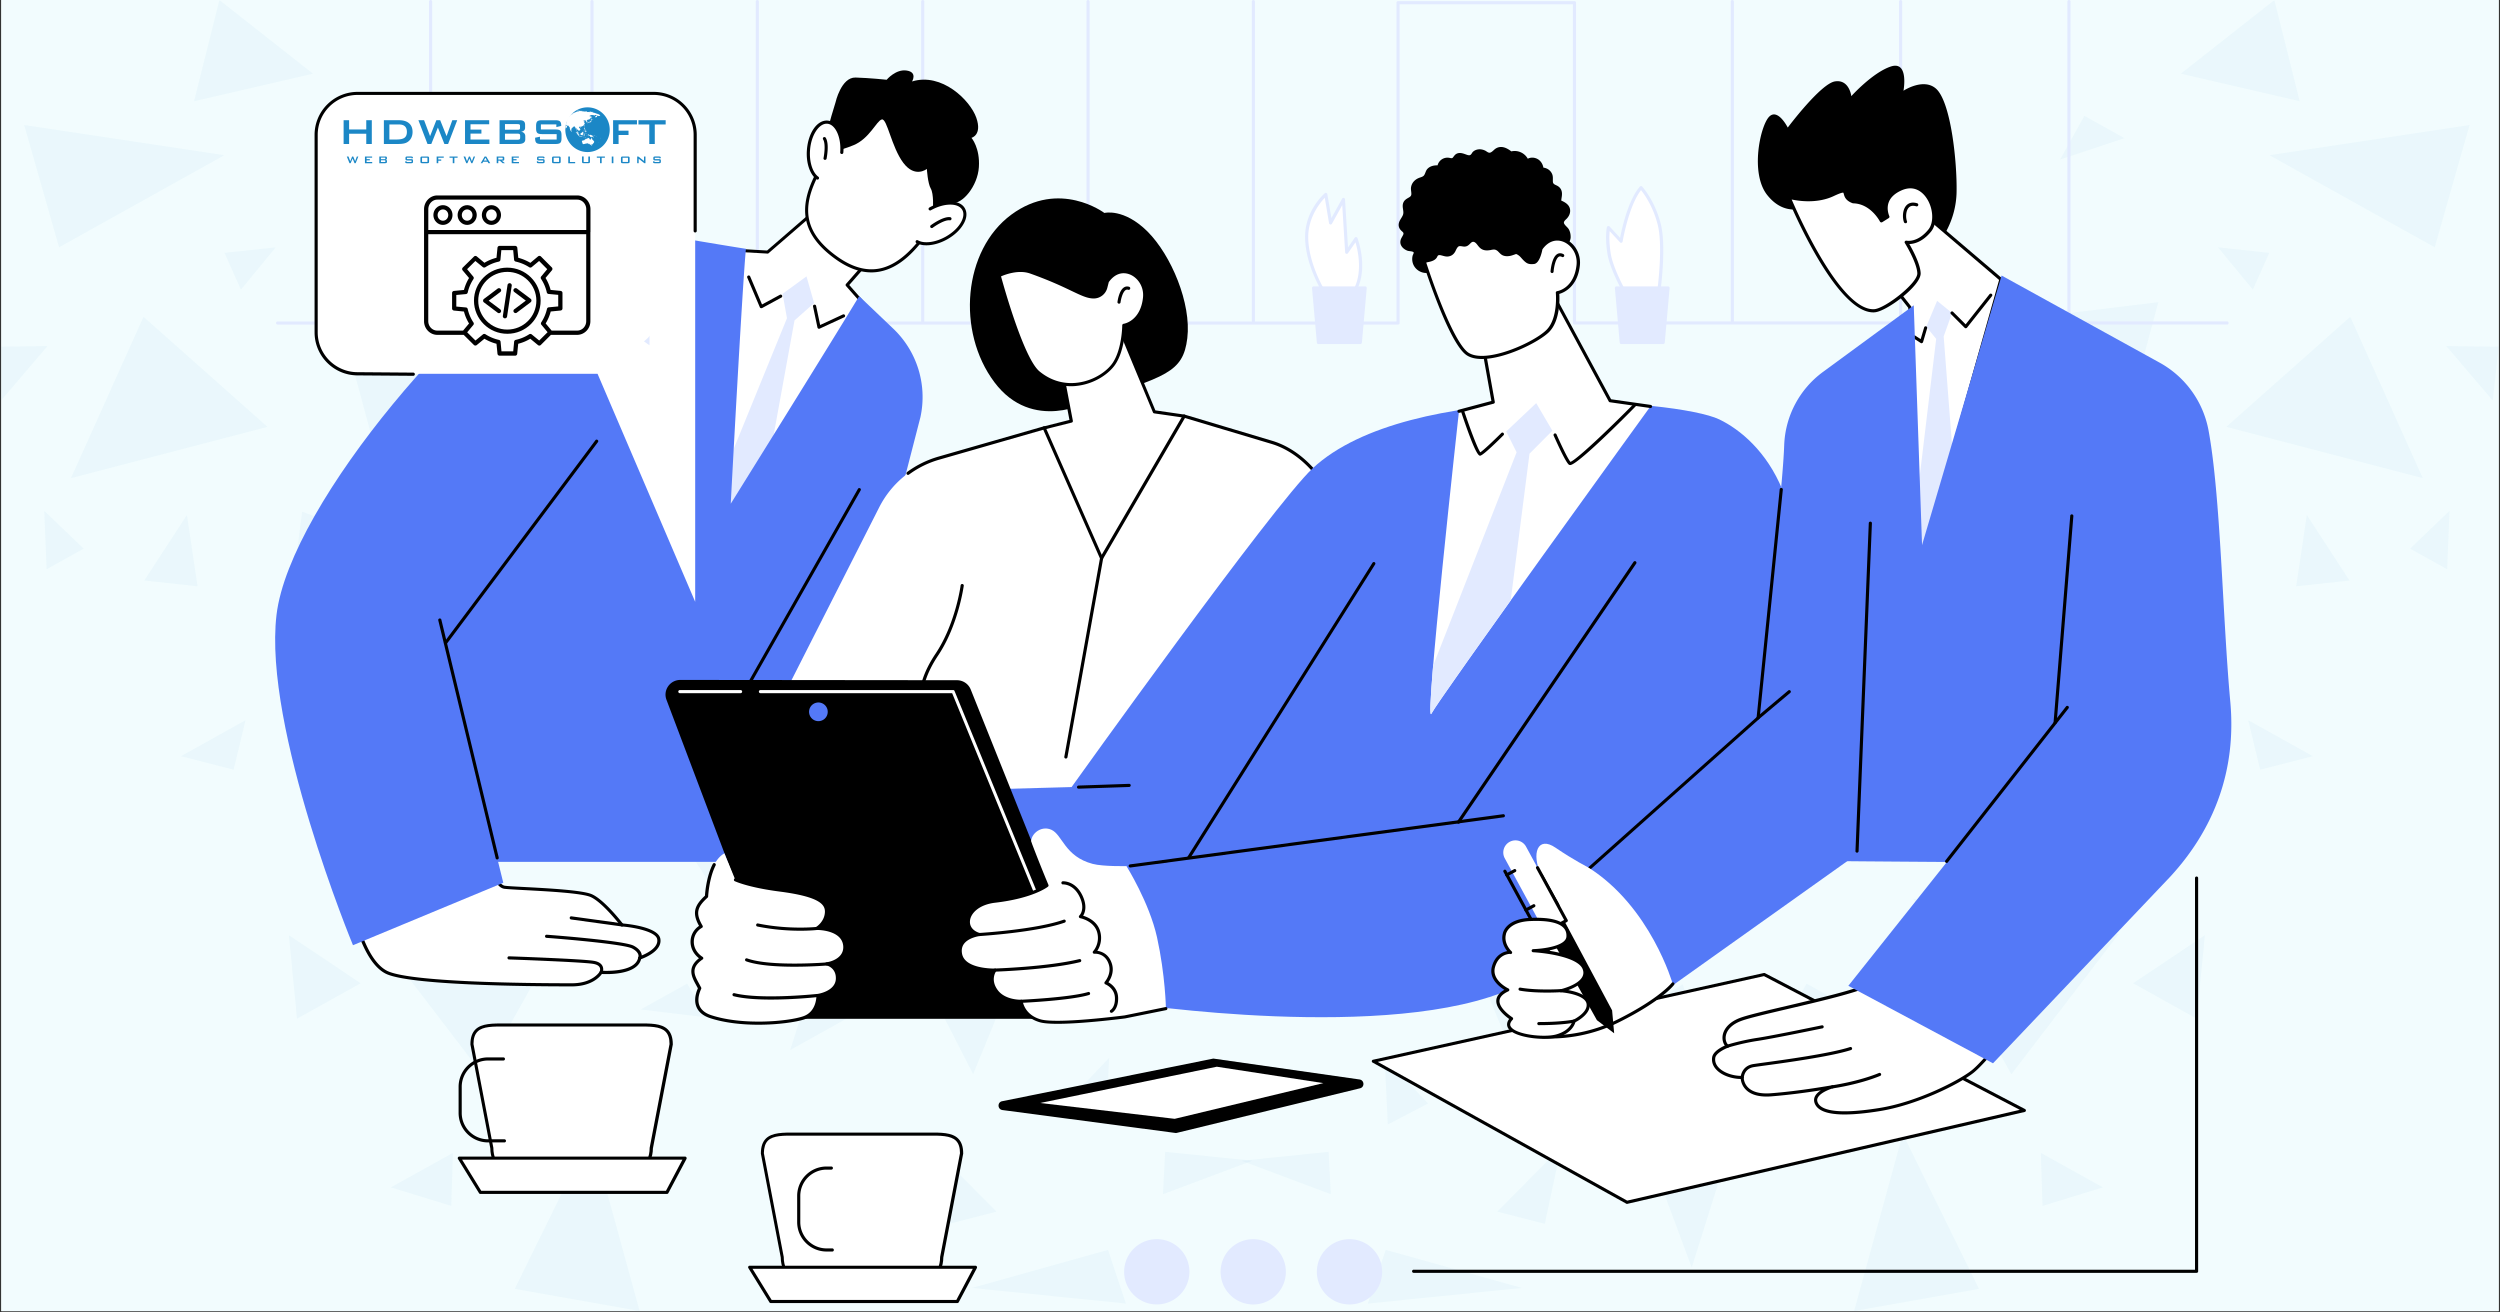 <svg xmlns="http://www.w3.org/2000/svg" width="1200" height="630" version="1.0" viewBox="0 0 900 472.5"><rect x="0" y="0" width="900" height="472.5" fill="#333333" stroke="none"/><defs><clipPath id="b"><path d="M.477 0h899.046v472H.477Zm0 0"/></clipPath><clipPath id="c"><path d="M.477 0H451v472H.477Zm0 0"/></clipPath><clipPath id="f"><path d="M.477 0h450.285v472H.477Zm0 0"/></clipPath><clipPath id="h"><path d="M.477 124H18v21H.477Zm0 0"/></clipPath><clipPath id="i"><path d="M418 414h32.762v16H418Zm0 0"/></clipPath><clipPath id="g"><path d="M0 0h451v472H0z"/></clipPath><clipPath id="e"><path d="M0 0h451v472H0z"/></clipPath><clipPath id="j"><path d="M446 0h453.523v472H446Zm0 0"/></clipPath><clipPath id="m"><path d="M434 124h19.516v21H434Zm0 0"/></clipPath><clipPath id="n"><path d="M.992 414H34v16H.992Zm0 0"/></clipPath><clipPath id="l"><path d="M0 0h454v472H0z"/></clipPath><clipPath id="o"><path d="M123.438 43.184H240v85.07H123.438Zm0 0"/></clipPath><clipPath id="p"><path d="M145.914 43.184h71.399c12.414 0 22.476 10.066 22.476 22.476v40.117c0 12.414-10.062 22.477-22.476 22.477h-71.399c-12.414 0-22.476-10.063-22.476-22.477V65.66c0-12.41 10.062-22.476 22.476-22.476m0 0"/></clipPath><clipPath id="r"><path d="M.438.184H116.98v85.07H.438Zm0 0"/></clipPath><clipPath id="s"><path d="M22.914.184h71.399c12.414 0 22.476 10.066 22.476 22.476v40.117c0 12.414-10.062 22.477-22.476 22.477H22.914C10.5 85.254.438 75.19.438 62.777V22.66C.438 10.25 10.5.184 22.914.184m0 0"/></clipPath><clipPath id="q"><path d="M0 0h117v86H0z"/></clipPath><clipPath id="t"><path d="M124 56h5v2.875h-5Zm0 0"/></clipPath><clipPath id="u"><path d="M131 56h3v2.875h-3Zm0 0"/></clipPath><clipPath id="v"><path d="M136 56h4v2.875h-4Zm0 0"/></clipPath><clipPath id="w"><path d="M145 56h4v2.875h-4Zm0 0"/></clipPath><clipPath id="x"><path d="M151 56h4v2.875h-4Zm0 0"/></clipPath><clipPath id="y"><path d="M157 56h3v2.875h-3Zm0 0"/></clipPath><clipPath id="z"><path d="M161 56h4v2.875h-4Zm0 0"/></clipPath><clipPath id="A"><path d="M166 56h6v2.875h-6Zm0 0"/></clipPath><clipPath id="B"><path d="M173 56h4v2.875h-4Zm0 0"/></clipPath><clipPath id="C"><path d="M178 56h4v2.875h-4Zm0 0"/></clipPath><clipPath id="D"><path d="M184 56h3v2.875h-3Zm0 0"/></clipPath><clipPath id="E"><path d="M193 56h4v2.875h-4Zm0 0"/></clipPath><clipPath id="F"><path d="M198 56h4v2.875h-4Zm0 0"/></clipPath><clipPath id="G"><path d="M204 56h4v2.875h-4Zm0 0"/></clipPath><clipPath id="H"><path d="M209 56h4v2.875h-4Zm0 0"/></clipPath><clipPath id="I"><path d="M214 56h4v2.875h-4Zm0 0"/></clipPath><clipPath id="J"><path d="M220 56h1v2.875h-1Zm0 0"/></clipPath><clipPath id="K"><path d="M223 56h4v2.875h-4Zm0 0"/></clipPath><clipPath id="L"><path d="M229 56h4v2.875h-4Zm0 0"/></clipPath><clipPath id="M"><path d="M235 56h3v2.875h-3Zm0 0"/></clipPath><clipPath id="N"><path d="M123.688 43H134v9h-10.312Zm0 0"/></clipPath><clipPath id="O"><path d="M229 43h10.813v9H229Zm0 0"/></clipPath><clipPath id="P"><path d="M203 38.645h17V55h-17Zm0 0"/></clipPath><clipPath id="Q"><path d="M152.645 70.36h59.937v57.69h-59.937Zm0 0"/></clipPath><mask id="d"><g filter="url(#a)"><path fill-opacity=".04" d="M-90-47.25H990v567H-90z"/></g></mask><mask id="k"><g filter="url(#a)"><path fill-opacity=".04" d="M-90-47.25H990v567H-90z"/></g></mask><filter id="a" width="100%" height="100%" x="0%" y="0%"><feColorMatrix color-interpolation-filters="sRGB" values="0 0 0 0 1 0 0 0 0 1 0 0 0 0 1 0 0 0 1 0"/></filter></defs><g clip-path="url(#b)"><path fill="#fff" d="M.477 0h899.046v472H.477Zm0 0"/><path fill="#f2fcfe" d="M.477 0h899.046v472H.477Zm0 0"/></g><g clip-path="url(#c)" mask="url(#d)"><g clip-path="url(#e)"><g clip-path="url(#f)"><g clip-path="url(#g)"><path fill="#1b87c6" d="m113.73 254.902 13.922 49.227 18.786-38.938ZM135.063 336.27l38.605 50.453 35.258-63.149ZM51.664 114.066l-26.098 58.055 70.7-18.457ZM212.746 408.246l-27.418 55.738 44.93 7.977ZM108.773 184.203l-4.765 37.14 35.207-25.624ZM8.715 45.02 21.27 89.008l59.468-33.133ZM80.832 91.035l5.902 13.215 12.504-15.195ZM51.95 208.98l19.16 2.079-3.82-25.63ZM165.172 226.207l-16.942 20.719 29.735-16.567ZM88.383 259.293l-23.219 12.93 18.926 4.863ZM120.762 108.781l14.629 54.324 31.34-48.707ZM200.43 257.734l-.707 45.403-38.985-23.266ZM291.992 354.348l-7.504 23.644 23.785-13.262ZM163.05 415.04l-.613 19.07-21.71-6.657ZM104.008 336.695l25.816 17.274-22.89 12.742ZM78.992.04l33.653 26.48-42.762 9.91Zm0 0"/><g clip-path="url(#h)"><path fill="#1b87c6" d="M-1.762 124.828.363 144.18l16.707-19.586Zm0 0"/></g><path fill="#1b87c6" d="m132.984 49.738 23.078 7.645-8.683-15.668ZM30.098 197.512l-14.16-13.594.851 21.004ZM255.223 303.941l-14.536-8.828 17.368 26.809ZM221.336 232.766l36.719 9.722-12.364-22.226ZM171.875 159.566l3.918 33.368 14.254-20.153ZM302.75 274.113l.426 47.196 47.715-16.946ZM247.39 354.11l6.798 12.128-23.504-2.832ZM335.695 358.074l14.63 28.602 15.152-36.906ZM277.078 419.242l11.656 37.047 14.348-38.652ZM341.64 440.574l17.087-4.39-22.985-23.172ZM383.648 397.246l15.622-16.375-1.133 23.93ZM398.89 449.965l-48.94 13.687 55.359 5.618Zm0 0"/><g clip-path="url(#i)"><path fill="#1b87c6" d="m419.469 414.664-.801 15.242 32.094-12.035Zm0 0"/></g></g></g></g></g><g clip-path="url(#j)" mask="url(#k)"><g clip-path="url(#l)" transform="translate(446)"><path fill="#1b87c6" d="m338.023 254.902-13.921 49.227-18.786-38.938ZM316.691 336.27l-38.605 50.453-35.258-63.149ZM400.09 114.066l26.098 58.055-70.7-18.457ZM239.008 408.246l27.418 55.738-44.93 7.977ZM342.98 184.203l4.766 37.14-35.207-25.624ZM443.04 45.02l-12.556 43.988-59.468-33.133ZM370.922 91.035l-5.902 13.215-12.504-15.195ZM399.805 208.98l-19.16 2.079 3.82-25.63ZM286.582 226.207l16.941 20.719-29.734-16.567ZM363.371 259.293l23.219 12.93-18.926 4.863ZM330.992 108.781l-14.629 54.324-31.34-48.707ZM251.324 257.734l.707 45.403 38.985-23.266ZM159.762 354.348l7.504 23.644-23.786-13.262ZM288.703 415.04l.613 19.07 21.711-6.657ZM347.746 336.695 321.93 353.97l22.89 12.742ZM372.762.04l-33.653 26.48 42.762 9.91Zm0 0"/><g clip-path="url(#m)"><path fill="#1b87c6" d="m453.516 124.828-2.125 19.352-16.707-19.586Zm0 0"/></g><path fill="#1b87c6" d="m318.77 49.738-23.082 7.645 8.687-15.668ZM421.656 197.512l14.16-13.594-.851 21.004ZM196.531 303.941l14.535-8.828-17.367 26.809ZM230.418 232.766l-36.719 9.722 12.363-22.226ZM279.879 159.566l-3.918 33.368-14.254-20.153ZM149.004 274.113l-.426 47.196-47.715-16.946ZM204.363 354.11l-6.797 12.128 23.504-2.832ZM116.059 358.074l-14.63 28.602-15.152-36.906ZM174.676 419.242 163.02 456.29l-14.348-38.652ZM110.113 440.574l-17.086-4.39 22.985-23.172ZM68.105 397.246l-15.62-16.375 1.132 23.93ZM52.863 449.965l48.942 13.687-55.36 5.618Zm0 0"/><g clip-path="url(#n)"><path fill="#1b87c6" d="m32.285 414.664.8 15.242L.993 417.871Zm0 0"/></g></g></g><path d="m360.887 399.621 62.183 8.234c.207.028.41.028.59-.023l65.93-16.039c1.746-.41 1.617-2.922-.152-3.18l-52.387-7.492a1.3 1.3 0 0 0-.54.024l-75.73 15.293c-1.793.335-1.719 2.925.106 3.183m0 0"/><path fill="#fff" d="m476.406 389.922-53.515 12.855-48.461-5.699 63.62-13.058ZM327.895 463.766H292.75c-6.11 0-11.11-5.004-11.11-11.11l-7.183-37.46c0-7.65 6.258-6.903 13.902-6.903h43.946c7.648 0 13.906-.746 13.906 6.902l-7.184 37.461c0 6.106-5.004 11.11-11.132 11.11m0 0"/><path d="M327.895 464.328H292.75c-6.414 0-11.648-5.207-11.676-11.621l-7.156-37.383v-.105c0-2.387.59-4.13 1.797-5.336 2.23-2.207 6.207-2.18 10.8-2.156h47.637c4.594-.024 8.57-.075 10.801 2.156 1.207 1.207 1.797 2.949 1.797 5.336v.105l-7.156 37.383c-.028 6.414-5.262 11.621-11.7 11.621m-52.899-49.183 7.156 37.382v.102c0 5.824 4.746 10.547 10.543 10.547h35.2c5.824 0 10.543-4.75 10.543-10.547v-.102l7.156-37.382c0-2.055-.485-3.516-1.461-4.493-1.899-1.87-5.645-1.847-10.004-1.82h-47.692c-4.363-.027-8.105-.078-10.003 1.82-.95.977-1.414 2.438-1.438 4.493m0 0"/><path fill="#fff" d="M269.89 456.195h81.274l-6.543 12.34h-67.137Zm0 0"/><path d="M344.621 469.102h-67.137a.58.58 0 0 1-.488-.258l-7.594-12.34a.56.56 0 0 1 0-.567.55.55 0 0 1 .489-.28h81.273c.203 0 .383.1.484.28.106.18.106.387.028.567l-6.543 12.34a.63.63 0 0 1-.512.258m-66.828-1.13h66.492l5.93-11.214H270.89ZM299.625 450.55h-2.055c-5.847 0-10.593-4.745-10.593-10.597v-9.414c0-5.851 4.746-10.598 10.593-10.598h1.72c.308 0 .565.258.565.563a.57.57 0 0 1-.566.566h-1.719c-5.234 0-9.465 4.258-9.465 9.47v9.413c0 5.235 4.258 9.469 9.465 9.469h2.055a.57.57 0 0 1 .563.562.554.554 0 0 1-.563.567m0 0"/><path fill="#fff" d="M223.355 424.48h-35.171c-6.106 0-11.11-5-11.11-11.109l-7.183-37.46c0-7.645 6.261-6.9 13.906-6.9h43.945c7.645 0 13.903-.745 13.903 6.9l-7.184 37.46c.027 6.11-5 11.11-11.106 11.11m0 0"/><path d="M223.355 425.047h-35.171c-6.414 0-11.649-5.207-11.672-11.625l-7.16-37.383v-.101c0-2.387.59-4.13 1.796-5.336 2.23-2.207 6.207-2.18 10.801-2.157h47.641c4.59-.023 8.566-.078 10.824 2.157 1.207 1.207 1.797 2.949 1.797 5.336v.101l-7.16 37.383c-.051 6.418-5.258 11.625-11.696 11.625m-52.898-49.188 7.156 37.387v.102c0 5.824 4.746 10.543 10.543 10.543h35.172c5.824 0 10.543-4.746 10.543-10.543v-.102l7.16-37.387c0-2.05-.488-3.515-1.465-4.488-1.898-1.875-5.668-1.848-10.004-1.82h-47.64c-4.36-.028-8.106-.078-10.004 1.82-.977.973-1.461 2.438-1.461 4.488m0 0"/><path fill="#fff" d="M165.324 416.914h81.297l-6.539 12.34h-67.137Zm0 0"/><path d="M240.082 429.82h-67.137a.59.59 0 0 1-.488-.257l-7.594-12.34a.56.56 0 0 1 0-.567.55.55 0 0 1 .489-.281h81.27c.206 0 .386.102.487.281.102.18.102.387.028.567l-6.543 12.34a.64.64 0 0 1-.512.257m-66.832-1.129h66.496l5.926-11.214h-79.32ZM181.59 411.27h-5.903c-5.847 0-10.593-4.747-10.593-10.598v-9.418c0-5.848 4.746-10.594 10.594-10.594h5.542a.565.565 0 0 1 0 1.13h-5.542c-5.231 0-9.465 4.257-9.465 9.464v9.418c0 5.234 4.257 9.469 9.464 9.469h5.903c.308 0 .562.254.562.562a.55.55 0 0 1-.562.567M790.77 458.223H508.91a.57.57 0 0 1-.566-.567c0-.304.258-.562.566-.562h281.293V316.105c0-.308.258-.566.567-.566s.562.258.562.566v141.579c0 .308-.23.539-.562.539m0 0"/><path fill="#e2eaff" d="M488.52 446.418a11.675 11.675 0 0 1 4.172 1.906q.936.674 1.726 1.524a12 12 0 0 1 1.398 1.832q.607.983 1.012 2.066.404 1.084.59 2.227c.121.761.172 1.527.144 2.3a11.5 11.5 0 0 1-.308 2.282q-.265 1.13-.746 2.18a11.8 11.8 0 0 1-2.68 3.718q-.848.79-1.832 1.399-.986.608-2.07 1.011a11.6 11.6 0 0 1-4.524.735 11.764 11.764 0 0 1-4.46-1.05 11.5 11.5 0 0 1-1.993-1.161 11.4 11.4 0 0 1-1.726-1.524 11.6 11.6 0 0 1-1.399-1.832 11.6 11.6 0 0 1-1.012-2.066 11.6 11.6 0 0 1-.59-2.227 11.821 11.821 0 0 1 .16-4.582c.18-.754.427-1.48.75-2.18.321-.703.704-1.367 1.157-1.992q.674-.94 1.524-1.726a11.6 11.6 0 0 1 1.832-1.399 11.6 11.6 0 0 1 2.066-1.011 11.6 11.6 0 0 1 4.527-.735q1.156.042 2.282.305M453.86 446.418a11.675 11.675 0 0 1 4.172 1.906q.935.674 1.726 1.524.79.845 1.398 1.832.606.983 1.012 2.066.404 1.084.59 2.227a11.6 11.6 0 0 1-.164 4.582q-.265 1.13-.746 2.18a11.8 11.8 0 0 1-2.68 3.722q-.849.785-1.832 1.395a11.7 11.7 0 0 1-4.297 1.605c-.758.121-1.527.172-2.297.145a12 12 0 0 1-2.281-.309 11.5 11.5 0 0 1-2.18-.746 11.5 11.5 0 0 1-1.992-1.16 11.4 11.4 0 0 1-1.726-1.524 11.6 11.6 0 0 1-1.399-1.828 11.8 11.8 0 0 1-1.746-6.598q.04-1.154.305-2.28a11.9 11.9 0 0 1 1.906-4.173q.674-.94 1.523-1.726a11.6 11.6 0 0 1 1.832-1.399 11.6 11.6 0 0 1 2.067-1.011 11.6 11.6 0 0 1 2.226-.59 11.821 11.821 0 0 1 4.582.16M419.14 446.406c.75.18 1.477.426 2.18.75q1.05.478 1.989 1.156.94.675 1.73 1.524c.524.562.988 1.176 1.395 1.832a11.66 11.66 0 0 1 1.746 6.594q-.042 1.154-.305 2.285a11.8 11.8 0 0 1-1.902 4.168 11.774 11.774 0 0 1-7.652 4.73c-.762.121-1.528.172-2.298.145a11.8 11.8 0 0 1-4.464-1.055q-1.05-.481-1.989-1.156a11.774 11.774 0 0 1-4.73-7.652 11.6 11.6 0 0 1-.14-2.301q.04-1.155.304-2.281a11.764 11.764 0 0 1 3.426-5.898 11.673 11.673 0 0 1 3.902-2.41 11.6 11.6 0 0 1 2.227-.59 11.82 11.82 0 0 1 4.582.16M801.75 116.844H566.809a.565.565 0 0 1-.563-.563V1.54h-62.39v114.742a.57.57 0 0 1-.567.563H99.957a.57.57 0 0 1-.562-.563c0-.308.257-.566.562-.566h402.77V.977c0-.309.257-.567.562-.567h63.52c.308 0 .566.258.566.567v114.738H801.75c.305 0 .563.258.563.566a.57.57 0 0 1-.563.563m0 0"/><path fill="#fff" d="M476.3 104.582s-5.695-9.262-5.925-18.86c-.203-9.597 6.902-15.726 6.902-15.726l1.72 10.234 4.616-8.39 1.18 18.965 3.336-4.852s3.668 9.7.101 17.55c-3.515 7.876-11.93 1.079-11.93 1.079m0 0"/><path fill="#e2eaff" d="M483.05 107.867c-3.515 0-6.929-2.722-7.081-2.851-.051-.051-.102-.075-.13-.153-.23-.386-5.796-9.492-6.003-19.14-.23-9.75 6.8-15.907 7.082-16.164a.55.55 0 0 1 .562-.102c.18.074.336.23.36.434l1.465 8.62 3.847-6.976a.556.556 0 0 1 .618-.285.526.526 0 0 1 .433.516l1.078 17.316 2.41-3.488a.56.56 0 0 1 .54-.23.55.55 0 0 1 .46.359c.157.41 3.696 10.007.106 17.984-1 2.184-2.438 3.516-4.313 3.98-.484.153-.972.18-1.433.18m-6.312-3.644c.567.433 4.309 3.156 7.465 2.41 1.516-.36 2.695-1.488 3.54-3.336 2.745-6.055 1.027-13.367.234-16.059l-2.696 3.899c-.129.203-.386.281-.617.23-.23-.078-.41-.258-.41-.512l-1.05-17.011-3.696 6.695c-.13.207-.36.336-.59.281a.6.6 0 0 1-.461-.46l-1.539-9.16c-1.77 1.874-6.106 7.21-5.953 14.55.18 8.824 5.21 17.523 5.773 18.473m0 0"/><path fill="#e2eaff" d="M483.77 103.656h-10.88l1.747 19.656h15.058l1.743-19.656Zm0 0"/><path fill="#e2eaff" d="M489.695 123.875h-15.058a.58.58 0 0 1-.567-.512l-1.746-19.656c-.023-.152.055-.305.156-.434a.51.51 0 0 1 .41-.18h18.575c.152 0 .308.075.41.18a.7.7 0 0 1 .152.434l-1.742 19.656c-.055.282-.308.512-.59.512m-14.547-1.129h14.032l1.668-18.523h-17.34Zm0 0"/><path fill="#fff" d="M585.46 106.273s-5.284-9.054-6.233-15.113c-.95-6.027-.18-9.262-.18-9.262l4.539 4.903s2.258-13.598 7.184-19.27c0 0 4.543 4.903 6.62 13.418 2.079 8.492-.386 25.301-.386 25.301H585.46Zm0 0"/><path fill="#e2eaff" d="M596.98 106.84h-11.52a.55.55 0 0 1-.487-.281c-.207-.387-5.364-9.239-6.313-15.293-.95-6.082-.203-9.34-.18-9.47a.56.56 0 0 1 .41-.41c.208-.05.415 0 .567.153l3.77 4.082c.668-3.414 2.925-13.601 7.109-18.422.101-.129.254-.18.41-.207.152 0 .305.051.434.18.18.207 4.644 5.105 6.75 13.648 2.074 8.52-.258 24.84-.36 25.532-.078.28-.308.488-.59.488m-11.187-1.13h10.7c.382-2.796 2.152-17.112.331-24.605-1.64-6.722-4.898-11.214-6.054-12.652-4.465 5.75-6.594 18.348-6.618 18.477a.6.6 0 0 1-.386.46c-.203.051-.434 0-.563-.152l-3.719-4.031c-.129 1.414-.234 4.082.356 7.902.773 5.235 5.055 13.036 5.953 14.602m0 0"/><path fill="#e2eaff" d="M592.797 103.656h-10.879l1.746 19.656h15.059l1.746-19.656Zm0 0"/><path fill="#e2eaff" d="M598.723 123.875h-15.059a.58.58 0 0 1-.562-.512l-1.747-19.656c-.027-.152.051-.305.153-.434a.51.51 0 0 1 .41-.18h18.574c.156 0 .309.075.41.18a.68.68 0 0 1 .157.434l-1.746 19.656c-.051.282-.31.512-.59.512m-14.547-1.129h14.035l1.668-18.523h-17.344ZM451.21 116.18a.57.57 0 0 1-.562-.567V.566c0-.308.258-.566.563-.566.309 0 .566.258.566.566v115.047a.57.57 0 0 1-.566.567M623.633 116.18a.57.57 0 0 1-.563-.567V.566c0-.308.254-.566.563-.566s.566.258.566.566v115.047a.57.57 0 0 1-.566.567M684.227 116.18a.57.57 0 0 1-.563-.567V.566c0-.308.258-.566.563-.566.308 0 .566.258.566.566v115.047a.57.57 0 0 1-.566.567M744.824 116.18a.57.57 0 0 1-.566-.567V.566c0-.308.258-.566.566-.566.305 0 .563.258.563.566v115.047a.57.57 0 0 1-.563.567M391.695 116.18a.57.57 0 0 1-.562-.567V.566c0-.308.254-.566.562-.566s.567.258.567.566v115.047a.57.57 0 0 1-.567.567M332.18 116.18a.57.57 0 0 1-.567-.567V.566c0-.308.258-.566.567-.566.304 0 .562.258.562.566v115.047a.57.57 0 0 1-.562.567M272.637 116.18a.57.57 0 0 1-.567-.567V.566c0-.308.258-.566.567-.566.304 0 .562.258.562.566v115.047c0 .309-.23.567-.562.567M213.117 116.18a.57.57 0 0 1-.562-.567V.566c0-.308.254-.566.562-.566s.567.258.567.566v115.047a.57.57 0 0 1-.567.567M155.012 116.18a.57.57 0 0 1-.563-.567V.566c0-.308.254-.566.563-.566s.566.258.566.566v115.047a.57.57 0 0 1-.566.567m0 0"/><path fill="#fff" d="m265.965 90.188 10.363.59L315.914 56.5l9.621 22.68-20.574 23.453 9.234 10.465-48.023 87.316-15.754-35.742Zm0 0"/><path d="M266.172 200.977q-.04 0 0 0a.54.54 0 0 1-.516-.332l-15.75-35.743a.5.5 0 0 1-.027-.332l15.547-74.511c.05-.282.308-.461.59-.461l10.132.59 39.434-34.125c.125-.13.305-.153.484-.13.18.051.336.157.387.333l9.621 22.683c.074.203.051.438-.105.59l-20.239 23.066 8.903 10.11c.152.18.176.437.074.64l-48.05 87.29c-.102.203-.282.332-.485.332m-15.164-36.383 15.215 34.511 47.304-85.953-8.976-10.187a.584.584 0 0 1 0-.746l20.34-23.192-9.184-21.632-39.02 33.765a.46.46 0 0 1-.41.13l-9.851-.563Zm0 0"/><path fill="#e2eaff" d="m265.402 198.64 1.36.696 5.949-10.828 13.316-73.153 7.055-6.257-2.746-9.598-8.594 6.262 1.567 8.8-26.426 64.813Zm0 0"/><path d="M294.852 118.36c-.079 0-.18-.028-.258-.051a.66.66 0 0 1-.305-.387l-1.594-7.567a.547.547 0 0 1 .438-.668c.308-.05.617.13.668.438l1.46 6.875 8.184-3.797a.566.566 0 0 1 .746.281.56.56 0 0 1-.285.743l-8.824 4.082a.55.55 0 0 1-.23.05M274.047 110.945c-.05 0-.129 0-.18-.027a.49.49 0 0 1-.332-.309l-4.515-10.648a.553.553 0 0 1 .304-.742.555.555 0 0 1 .746.308l4.258 10.082 6.442-3.488a.56.56 0 0 1 .77.23.56.56 0 0 1-.235.77l-6.977 3.797c-.101 0-.203.027-.281.027m0 0"/><path fill="#fff" d="M335.797 80.488c-8.649 13.547-19.55 23.145-34.61 12.395-15.8-11.266-11.953-23.067-3.308-36.617 8.644-13.547 24.14-19.086 34.605-12.391 10.47 6.695 11.957 23.094 3.313 36.613m0 0"/><path d="M313.707 98.063c-4.156 0-8.441-1.563-12.852-4.72-15.574-11.109-12.648-22.964-3.464-37.382 4.257-6.648 10.261-11.625 16.906-14.012 6.695-2.41 13.262-1.898 18.473 1.438 10.722 6.851 12.261 23.605 3.488 37.383-6.567 10.265-12.75 15.68-19.496 16.988a15.4 15.4 0 0 1-3.055.305m8.8-56.446c-2.515 0-5.155.461-7.8 1.438-6.414 2.308-12.21 7.105-16.34 13.547-9.11 14.265-11.75 25.222 3.156 35.843 5.23 3.72 10.286 5.157 15.032 4.235 6.336-1.235 12.468-6.621 18.754-16.473 8.464-13.238 7.054-29.328-3.13-35.82-2.847-1.848-6.16-2.77-9.671-2.77m13.29 38.871"/><path d="M301.086 53.855s.309.797 6.133-1.566c5.82-2.36 8.336-8.824 10.234-9.285 1.899-.465 3.465 9.93 7.723 15.598 4.258 5.671 8.492 2.207 8.492 2.207s.305 5.207 1.41 7.082c1.102 1.898.793 7.082.793 7.082s3.313-2.36 6.93-1.899 9.133-5.98 9.594-12.906c.46-6.93-2.668-10.547-2.668-10.547s3.925-.95 1.742-7.234c-2.203-6.313-12.442-16.371-23.137-13.059 0 0 2.05-3.312-1.898-3.926-3.926-.644-7.235 3.309-7.235 3.309s-5.98-.64-11.187-.797c-5.207-.152-7.235 8.98-7.235 8.98s-3 9.598-2.82 10.395c.152.742 3.129 6.566 3.129 6.566m0 0"/><path fill="#fff" d="M297.883 43.965q.59.047 1.152.293c.375.164.73.39 1.074.683.344.29.66.641.957 1.047q.444.61.805 1.371.358.756.617 1.641.259.88.407 1.848.152.965.187 1.984.03 1.02-.05 2.043a17.3 17.3 0 0 1-.774 3.957c-.2.621-.434 1.211-.7 1.762q-.392.825-.867 1.523c-.316.461-.656.867-1.011 1.223a6 6 0 0 1-1.114.883 4.3 4.3 0 0 1-1.168.504 3.6 3.6 0 0 1-1.183.105 3.6 3.6 0 0 1-1.152-.293 4.3 4.3 0 0 1-1.075-.684q-.513-.435-.957-1.046a8.3 8.3 0 0 1-.804-1.371 11 11 0 0 1-.618-1.641 15 15 0 0 1-.41-1.848 17.2 17.2 0 0 1-.133-4.027c.055-.688.145-1.363.278-2.027q.192-1.001.496-1.93c.2-.621.433-1.211.695-1.762q.398-.825.871-1.523.477-.69 1.012-1.223a6 6 0 0 1 1.113-.883 4.3 4.3 0 0 1 1.168-.504q.593-.152 1.184-.105m0 0"/><path d="M294.29 64.656a.55.55 0 0 1-.337-.101c-2.437-1.77-3.848-6.055-3.46-10.672.484-6.16 3.741-10.754 7.437-10.469 3.668.281 6.183 5.363 5.672 11.52a.56.56 0 0 1-.618.511.57.57 0 0 1-.511-.613c.433-5.34-1.696-10.059-4.645-10.289-2.926-.23-5.797 4.078-6.207 9.414-.336 4.234.871 8.137 3 9.676.258.18.309.539.129.793a.54.54 0 0 1-.46.23m0 0"/><path d="M297.008 57.55h-.106a.545.545 0 0 1-.433-.667c.281-1.36.793-5.184-.156-6.696-.153-.257-.075-.617.18-.769.257-.156.616-.078.769.18 1.386 2.207.336 7.312.308 7.515-.05.258-.28.438-.562.438m0 0"/><path fill="#fff" d="M346.91 75.258q.292.514.402 1.12c.075.403.086.825.036 1.274q-.075.67-.332 1.38a8.2 8.2 0 0 1-.688 1.429q-.426.725-1.012 1.434-.584.702-1.304 1.37-.716.667-1.543 1.262-.821.6-1.719 1.106-.897.51-1.836.902-.937.398-1.879.672a14 14 0 0 1-1.848.406q-.908.135-1.746.13a8.4 8.4 0 0 1-1.582-.153 6 6 0 0 1-1.351-.43 4.3 4.3 0 0 1-1.074-.687 3.6 3.6 0 0 1-.75-.922 3.5 3.5 0 0 1-.403-1.117 4.6 4.6 0 0 1-.035-1.274q.075-.668.332-1.379c.172-.472.402-.953.688-1.433q.429-.72 1.015-1.43c.387-.473.824-.93 1.301-1.375q.718-.662 1.543-1.262a18 18 0 0 1 1.723-1.105 19 19 0 0 1 1.832-.903q.937-.398 1.879-.668a14 14 0 0 1 1.847-.406q.908-.135 1.75-.129a8.4 8.4 0 0 1 1.578.153q.743.145 1.356.425.61.283 1.07.688.464.408.75.922m0 0"/><path d="M333.512 88.313c-1.387 0-2.64-.282-3.617-.82-.282-.153-.36-.49-.204-.77.153-.282.485-.36.77-.203 2.281 1.28 6.336.742 10.027-1.336 2.336-1.332 4.262-3.079 5.364-4.977 1.05-1.77 1.257-3.437.566-4.644-.695-1.208-2.207-1.899-4.262-1.899h-.074c-2.156 0-4.617.719-6.953 2.027a.573.573 0 0 1-.77-.207.573.573 0 0 1 .204-.77c2.488-1.41 5.156-2.179 7.492-2.179h.078c2.488.024 4.36.899 5.234 2.488.895 1.59.692 3.645-.594 5.774-1.203 2.05-3.257 3.95-5.77 5.363-2.515 1.41-5.183 2.153-7.491 2.153m0 0"/><path d="M335.438 82.105a.6.6 0 0 1-.465-.23.58.58 0 0 1 .129-.797c.18-.129 4.386-3.234 6.953-2.898.308.05.539.332.488.64a.56.56 0 0 1-.64.489c-1.77-.23-5.032 1.87-6.133 2.695a.64.64 0 0 1-.332.101m0 0"/><path fill="#fff" d="M126.586 324.93s3.516 20.578 12.547 25.093 58.695 4.516 66.726 4.516c8.028 0 10.543-4.516 10.543-4.516s12.774.977 13.93-5.183c0 0 7.645-2.461 6.848-6.852-.743-4.078-13.262-5.027-13.262-5.027s-6.516-8.52-11.031-10.547c-4.516-2-27.09-2.512-31.117-3-4.004-.512-5.028-10.547-5.028-10.547s-31.582 2.004-50.156 16.063m0 0"/><path d="M205.86 355.105c-17.395 0-58.723-.437-66.985-4.57-9.184-4.59-12.7-24.656-12.852-25.504a.6.6 0 0 1 .204-.539c18.5-13.98 50.156-16.137 50.488-16.164a.566.566 0 0 1 .59.516c.257 2.668 1.59 9.672 4.515 10.031 1.13.152 3.797.281 7.157.46 8.773.462 20.804 1.13 24.117 2.595 4.258 1.898 10.054 9.183 11.105 10.52 2.13.179 12.75 1.308 13.52 5.464.797 4.336-5.41 6.848-6.926 7.387-1.461 5.75-12.031 5.441-14.11 5.34-.742 1.023-3.695 4.464-10.824 4.464m-78.657-29.945c.512 2.668 4.129 20.32 12.184 24.352 8.058 4.027 49.18 4.465 66.472 4.465 7.618 0 10.032-4.184 10.032-4.235a.51.51 0 0 1 .535-.285c.129 0 12.289.875 13.316-4.719.024-.207.18-.36.383-.437.078-.024 7.184-2.36 6.465-6.207-.485-2.645-8.078-4.211-12.75-4.567-.153 0-.305-.105-.41-.234-.075-.074-6.489-8.441-10.825-10.363-3.128-1.387-15.52-2.055-23.73-2.489-3.387-.18-6.055-.336-7.234-.464-3.899-.485-5.157-8.184-5.438-10.493-4.156.332-32.07 3.055-49 15.676m0 0"/><path d="M216.402 350.586a.56.56 0 0 1-.512-.793c0-.027.356-.848-.027-1.566-.332-.614-1.129-1.028-2.308-1.23-4.028-.669-30.043-1.59-30.325-1.59a.557.557 0 0 1-.539-.59.54.54 0 0 1 .59-.54c1.078.024 26.348.922 30.453 1.614 1.59.257 2.641.875 3.13 1.824.64 1.23.05 2.515.027 2.566a.55.55 0 0 1-.489.305M230.332 345.406c-.078 0-.152-.027-.23-.05a.566.566 0 0 1-.282-.747c.024-.078.59-1.64-2.257-3.156-2.72-1.46-23.192-3.258-30.836-3.824a.557.557 0 0 1-.516-.613.563.563 0 0 1 .617-.516c1.129.078 27.809 2.078 31.297 3.953 3.848 2.05 2.824 4.516 2.77 4.617-.153.207-.356.336-.563.336M223.918 333.527h-.078l-18.266-2.515a.593.593 0 0 1-.484-.64c.05-.31.305-.54.64-.49l18.266 2.516c.309.051.512.332.488.641-.027.281-.285.488-.566.488m0 0"/><path fill="#5479f7" d="M233.64 83.746s24.012 4.133 34.891 5.824c-1.36 14.422-5.465 91.778-5.465 91.778s37.122-59.575 46.227-74.739l12.289 11.723a34 34 0 0 1 9.773 31.844L290.078 310.28H157.707l-20.039-83.363Zm0 0"/><path fill="#5479f7" d="m181.18 317.797-19.524-79.078s98.664-89.262 100.489-121.13c1.253-21.91-23.067-44.925-57.082-29.148-33.993 15.782-100.665 92.243-105.516 132.91-4.848 40.692 27.527 118.922 27.527 118.922Zm0 0"/><path d="M178.973 309.406a.55.55 0 0 1-.54-.433l-20.652-85.621a.567.567 0 0 1 .41-.692.567.567 0 0 1 .696.41l20.648 85.618a.567.567 0 0 1-.41.695c-.074.023-.125.023-.152.023m0 0"/><path d="M160.375 232.023a.548.548 0 0 1-.437-.898l54.41-72.637a.545.545 0 0 1 .797-.101.54.54 0 0 1 .101.793l-54.41 72.636a.6.6 0 0 1-.461.207M269.48 247.031a.6.6 0 0 1-.28-.074c-.286-.156-.36-.488-.208-.77l39.867-70.199c.153-.285.489-.36.77-.207s.36.489.203.77l-39.863 70.199a.56.56 0 0 1-.489.281m0 0"/><path fill="#fff" d="M215.121 134.574h-86.379c-8.262 0-14.93-6.695-14.93-14.933V48.57c0-8.262 6.696-14.934 14.93-14.934h106.594c8.258 0 14.93 6.699 14.93 14.933v168.082Zm0 0"/><path d="m148.777 135.293-20.035-.152c-8.543 0-15.496-6.953-15.496-15.5V48.57c0-8.544 6.953-15.497 15.496-15.497h106.594c8.543 0 15.492 6.953 15.492 15.496v34.563a.57.57 0 0 1-.562.562.57.57 0 0 1-.567-.562v-34.59c0-7.926-6.437-14.367-14.363-14.367H128.742c-7.926 0-14.367 6.441-14.367 14.367v71.074c0 7.926 6.441 14.367 14.367 14.367l20.035.157c.309 0 .567.254.567.562 0 .332-.258.59-.567.59m0 0"/><path fill="#fff" d="M138.543 53.625h67.469v47.11h-67.469Zm0 0"/><path d="M206.012 101.297h-67.469a.57.57 0 0 1-.566-.563V53.625c0-.309.257-.566.566-.566h67.469c.308 0 .566.257.566.566v47.11a.57.57 0 0 1-.566.562m-66.907-1.129h66.344v-45.98h-66.344Zm0 0"/><path d="M171.867 80.336a.63.63 0 0 1-.36-.129l-33.222-26.043c-.258-.207-.281-.539-.101-.797a.57.57 0 0 1 .793-.101l32.89 25.785 33.606-25.606c.257-.18.617-.129.797.102.18.258.152.617-.106.797L172.227 80.23a.58.58 0 0 1-.36.106m0 0"/><path d="M205.73 100.887a.58.58 0 0 1-.437-.207l-23.754-28.172a.545.545 0 0 1 .074-.793.55.55 0 0 1 .797.074l23.754 28.172a.55.55 0 0 1-.074.797.48.48 0 0 1-.36.129M138.645 100.887a.6.6 0 0 1-.36-.13c-.23-.202-.281-.562-.078-.796l23.398-27.992c.204-.23.563-.281.793-.074.235.203.286.562.079.793l-23.395 28.019c-.105.129-.285.18-.437.18m0 0"/><path fill="#5479f7" d="M147.46 53.238c.2.477.352.973.454 1.48q.148.766.149 1.544c0 .52-.051 1.031-.149 1.543a8 8 0 0 1-.453 1.48c-.195.48-.441.934-.727 1.367-.289.43-.617.832-.984 1.196a7.888 7.888 0 0 1-11.176 0 7.923 7.923 0 0 1-2.312-5.586 7.9 7.9 0 0 1 .601-3.024q.299-.721.73-1.367c.29-.43.614-.832.981-1.2a8 8 0 0 1 1.2-.98q.645-.432 1.367-.73a7.858 7.858 0 0 1 4.563-.45 7.8 7.8 0 0 1 2.847 1.18 7.8 7.8 0 0 1 2.91 3.547m0 0"/><path fill="#e2eaff" d="M233.82 124.313 224.918 118h-48.305a6.887 6.887 0 0 1-6.902-6.902V89.109a6.887 6.887 0 0 1 6.902-6.902h50.309a6.886 6.886 0 0 1 6.898 6.902Zm0 0"/><path fill="#fff" d="M189.414 90.906h-8.773a.57.57 0 0 1-.567-.566c0-.309.258-.563.567-.563h8.8c.305 0 .563.254.563.563a.577.577 0 0 1-.59.566M209.55 90.906h-14.21a.565.565 0 0 1 0-1.129h14.21c.31 0 .567.254.567.563a.57.57 0 0 1-.566.566M222.89 90.906h-8.718a.57.57 0 0 1-.567-.566c0-.309.258-.563.567-.563h8.719c.308 0 .566.254.566.563a.57.57 0 0 1-.566.566M201.805 97.45H180.64a.57.57 0 0 1-.567-.567c0-.309.258-.563.567-.563h21.164a.565.565 0 0 1 0 1.13M222.89 97.45h-16.312a.57.57 0 0 1-.566-.567c0-.309.258-.563.566-.563h16.313c.308 0 .566.254.566.563a.57.57 0 0 1-.566.566M188.668 103.992h-8.027a.57.57 0 0 1-.567-.566c0-.309.258-.563.567-.563h8.054c.309 0 .567.254.567.563-.028.308-.285.566-.594.566M208.371 103.992h-14.363a.57.57 0 0 1-.567-.566c0-.309.258-.563.567-.563h14.363c.309 0 .566.254.566.563a.57.57 0 0 1-.566.566M222.89 103.992h-9.824a.565.565 0 0 1 0-1.129h9.825c.308 0 .566.254.566.563a.57.57 0 0 1-.566.566M204.14 110.535h-23.5a.57.57 0 0 1-.566-.566c0-.309.258-.563.567-.563h23.5c.304 0 .562.254.562.563a.57.57 0 0 1-.562.566m0 0"/><path d="M392.105 144.605s-20.421 11.266-34.12-7.003c-13.7-18.266-11.262-47.516 6.081-60.32 17.368-12.805 33.504-.618 33.504-.618s7.004-1.82 15.547 6.7c8.516 8.515 15.828 25.886 14.313 38.382-1.512 12.52-7.899 13.727-35.325 22.86m0 0"/><path fill="#fff" d="m375.895 154.05 9.746-2.437-7.567-39.824 20.754-3.848 16.727 40.336 10.746 1.563-10.055 52.754-38.172 5.156Zm0 0"/><path d="M378.074 208.316a.6.6 0 0 1-.36-.129.54.54 0 0 1-.206-.41l-2.18-53.703c0-.254.18-.512.438-.562l9.234-2.336-7.465-39.281a.63.63 0 0 1 .078-.438.5.5 0 0 1 .356-.23l20.73-3.848a.57.57 0 0 1 .617.332l16.622 40.027 10.44 1.512a.64.64 0 0 1 .388.23c.074.13.129.286.101.438l-10.055 52.777a.62.62 0 0 1-.488.465l-38.176 5.156zm-1.59-53.832 2.153 52.625 37.148-5.027 9.875-51.805-10.156-1.46a.55.55 0 0 1-.438-.337l-16.574-39.898-19.726 3.672 7.464 39.23c.051.282-.128.59-.41.641Zm0 0"/><path fill="#fff" d="m266.941 280.336 49.563-97.68a34.76 34.76 0 0 1 21.422-17.703l37.941-10.902 20.676 46.926 29.758-51.16 31.554 9.44c13.676 4.079 23.86 19.22 25.118 33.434l9.105 104.399-18.984 44.133-170.957-6.157Zm0 0"/><path d="m473.094 341.813-170.98-6.157a.554.554 0 0 1-.54-.59c0-.308.281-.566.59-.539l170.574 6.133 18.778-43.644-9.11-104.274c-1.304-14.96-11.926-29.12-24.703-32.945l-31.117-9.313-29.527 50.774a.6.6 0 0 1-.516.285c-.203 0-.41-.156-.488-.336l-20.47-46.492-37.48 10.777a33.9 33.9 0 0 0-10.878 5.363.567.567 0 0 1-.793-.128.575.575 0 0 1 .125-.797c3.386-2.512 7.183-4.36 11.238-5.54l37.941-10.906c.282-.078.567.051.668.309l20.215 45.926 29.195-50.211a.556.556 0 0 1 .641-.258l31.555 9.441c13.21 3.954 24.164 18.528 25.5 33.922l9.105 104.403c0 .101 0 .18-.05.28l-18.985 44.134c-.05.254-.254.382-.488.382m0 0"/><path d="M383.719 273.074h-.106a.58.58 0 0 1-.46-.664l12.85-71.508a.58.58 0 0 1 .669-.464.58.58 0 0 1 .46.667l-12.85 71.508a.574.574 0 0 1-.563.461M346.543 297.219h-.102a.547.547 0 0 1-.437-.668c.027-.153 3.082-16.395-6.926-26.399-10.156-10.16-10.953-21.886-2.308-34.793 7.21-10.777 9.054-24.504 9.054-24.632.055-.309.336-.54.645-.489.304.055.539.336.484.645-.023.125-1.898 14.137-9.234 25.117-8.285 12.418-7.567 23.633 2.18 33.383 10.44 10.441 7.288 27.246 7.234 27.426a.61.61 0 0 1-.59.41m0 0"/><path fill="#fff" d="M359.703 99.191s7.953 29.84 14.164 34.95c10.492 8.62 23.242 2.691 27.192-3.235 3.488-5.207 3.488-13.777 3.488-13.777s6.492-.95 7.465-9.957c.824-7.695-8.207-13.317-13.39-5.875l-.563 2.207c-.516 1.976-2.286 3.36-4.313 3.36-4.18 0-8.156-3.798-22.703-8.954-5.207-1.82-11.34 1.281-11.34 1.281m0 0"/><path d="M385.617 139.04c-3.515 0-7.851-.974-12.11-4.466-6.284-5.156-14.034-33.996-14.366-35.226a.54.54 0 0 1 .28-.641c.259-.129 6.415-3.207 11.778-1.309 7.106 2.512 11.672 4.696 15.031 6.309 3.415 1.617 5.465 2.617 7.493 2.617 1.77 0 3.308-1.203 3.77-2.949l.566-2.207c.023-.05.05-.129.074-.18 2.285-3.258 5.57-4.488 8.828-3.285 3.668 1.363 6.027 5.39 5.59 9.547-.844 7.875-5.875 9.879-7.465 10.34-.05 1.87-.461 8.98-3.59 13.625-2.105 3.129-6.953 6.695-13.058 7.594-.82.129-1.77.23-2.82.23M360.371 99.5c1.027 3.773 8.262 29.61 13.856 34.203 5.18 4.258 10.515 4.54 14.082 4.004 5.773-.848 10.34-4.184 12.289-7.11 3.336-5.003 3.41-13.367 3.41-13.468 0-.285.207-.516.488-.567.258-.023 6.082-1.027 6.98-9.44.434-4.13-2.105-7.34-4.851-8.364-2.77-1.028-5.465-.028-7.465 2.797l-.539 2.101c-.59 2.235-2.59 3.797-4.875 3.797-2.281 0-4.41-1.023-7.976-2.719-3.31-1.59-7.852-3.746-14.907-6.261-4.156-1.485-9.054.386-10.492 1.027m0 0"/><path d="M402.855 109.328h-.078c-.308-.05-.539-.332-.488-.64.055-.41.566-4.106 2.363-5.235.563-.36 1.203-.41 1.844-.207.309.102.465.41.36.719a.555.555 0 0 1-.72.36c-.331-.102-.613-.079-.894.1-1.129.72-1.719 3.442-1.847 4.415a.536.536 0 0 1-.54.488m0 0"/><path fill="#5479f7" d="m324.457 346.508 81.348 14.574s95.332 14.574 139.047-5.465c43.71-20.039 85.066-79.258 96.535-119.027 15.52-53.906-7.285-78.332-22.473-85.621-15.187-7.285-111.723-14.57-146.332 17.601-14.21 13.215-86.812 114.77-86.812 114.77l-88.633 2.437Zm0 0"/><path d="M406.883 312.305a.58.58 0 0 1-.567-.485c-.05-.308.18-.59.489-.644l134.324-18.063c.308-.05.59.18.64.489.055.308-.18.59-.484.64l-134.324 18.063zm0 0"/><path d="M525.043 296.527c-.102 0-.23-.027-.305-.101a.58.58 0 0 1-.156-.797l63.496-93.367c.18-.258.54-.336.793-.157.258.18.336.54.156.797l-63.496 93.368a.56.56 0 0 1-.488.257M427.969 309.254a.7.7 0 0 1-.305-.078c-.258-.153-.336-.512-.18-.77l66.621-105.812c.157-.258.516-.332.77-.18.258.152.336.512.18.77l-66.598 105.812a.59.59 0 0 1-.488.258M388.285 283.93c-.308 0-.566-.23-.566-.54 0-.308.23-.566.539-.59l18.215-.616h.023c.309 0 .567.23.567.539 0 .308-.231.566-.54.59ZM244.93 244.773l99.59.106a5.34 5.34 0 0 1 4.949 3.36l44.535 111.202c1.41 3.512-1.18 7.336-4.95 7.336H287.028a5.36 5.36 0 0 1-5.004-3.464l-42.07-111.329c-1.36-3.488 1.23-7.21 4.977-7.21m0 0"/><path fill="#5479f7" d="M295.398 252.984a3.3 3.3 0 0 1 1.192.543q.544.393.894.961.352.57.457 1.227a3.37 3.37 0 0 1-.59 2.504 3.3 3.3 0 0 1-.96.894q-.57.352-1.227.457a3.2 3.2 0 0 1-1.312-.047 3.3 3.3 0 0 1-1.192-.543 3.3 3.3 0 0 1-.894-.96 3.3 3.3 0 0 1-.457-1.227 3.2 3.2 0 0 1 .046-1.313 3.3 3.3 0 0 1 .543-1.19 3.3 3.3 0 0 1 .961-.895q.57-.352 1.227-.458a3.2 3.2 0 0 1 1.312.047m0 0"/><path fill="#fff" d="M374.816 326.855a.53.53 0 0 1-.515-.359l-31.528-76.95h-69.007a.57.57 0 0 1-.567-.562c0-.308.258-.566.567-.566h69.367a.52.52 0 0 1 .512.36l31.683 77.308c.129.281-.027.613-.308.742-.051.027-.13.027-.204.027M266.605 249.547H244.75a.57.57 0 0 1-.566-.563c0-.308.257-.566.566-.566h21.855c.31 0 .567.258.567.566a.57.57 0 0 1-.567.563M254.32 322.7s.461-12.114 6.465-15.5l3.922 9.519s4.617 2.207 15.934 3.668c13.468 1.746 17.136 4.363 16.828 8.238-.309 3.746-3.465 5.594-3.465 5.594s9.363-.18 10.082 6.105c.465 4.106-3.281 6.184-6.465 6.645 0 0 4.027.875 3.848 5.414-.203 5.031-7 5.953-7 5.953s.281 6.234-5.184 8.059c-5.465 1.82-21.781 3.41-33.402-.41-4.95-1.618-6.184-5.442-3.977-10.239-1.668-3.414-4.875-6.98.719-10.828-4.719-3.078-4.36-9.082-.18-11.445-2.949-4.848-1.87-7.313 1.875-10.774m0 0"/><path d="M273.02 368.906c-5.825 0-12.082-.64-17.34-2.36-2.465-.796-4.106-2.128-4.903-3.948-.82-1.875-.668-4.235.461-6.801-.203-.387-.41-.77-.613-1.156-1.54-2.797-3.414-6.235 1-9.672-2-1.567-3.105-3.774-3.027-6.156.078-2.235 1.207-4.235 3.054-5.493-2.722-4.875-1.414-7.57 2.13-10.879.073-1.23.562-7.03 2.82-11.418.128-.28.488-.382.77-.257a.593.593 0 0 1 .257.77c-2.36 4.644-2.695 11.136-2.695 11.214a.55.55 0 0 1-.18.383c-3.566 3.285-4.59 5.414-1.82 10.11a.52.52 0 0 1 .05.437c-.05.152-.129.28-.257.332-1.793 1-2.899 2.824-2.95 4.824-.078 2.234 1.078 4.285 3.157 5.644a.57.57 0 0 1 .257.461c0 .18-.078.36-.257.465-4.387 3.028-2.95 5.645-1.282 8.672.254.488.536.973.77 1.438a.56.56 0 0 1 0 .484c-1.078 2.387-1.285 4.492-.567 6.133.668 1.515 2.079 2.644 4.208 3.336 11.34 3.722 27.554 2.258 33.042.41 5.004-1.668 4.797-7.442 4.797-7.492-.027-.282.207-.54.489-.59.05 0 6.336-.922 6.515-5.414.153-4.028-3.258-4.824-3.414-4.848-.254-.05-.46-.308-.433-.566 0-.281.203-.512.488-.54 2.437-.359 6.437-2 6-6.027-.64-5.722-9.414-5.62-9.492-5.62a.55.55 0 0 1-.535-.41.54.54 0 0 1 .253-.642c.028-.023 2.926-1.77 3.184-5.156.23-2.824-1.594-5.722-16.344-7.62-11.261-1.462-15.906-3.645-16.086-3.72a.534.534 0 0 1-.254-.746.534.534 0 0 1 .743-.258c.05.028 4.695 2.184 15.754 3.622 12.851 1.668 17.699 4.156 17.316 8.851-.207 2.41-1.488 4.106-2.488 5.055 2.82.254 8.515 1.383 9.078 6.543.41 3.617-2.153 5.949-5.258 6.898 1.258.797 2.746 2.336 2.644 5.262-.18 4.668-5.363 6.082-7.003 6.414-.079 1.59-.696 6.492-5.57 8.133-3.13.976-9.466 1.898-16.47 1.898m0 0"/><path d="M288.078 335.066c-3.976 0-9.465-.308-15.418-1.515a.54.54 0 0 1-.433-.668.54.54 0 0 1 .664-.434c11.418 2.332 21.191 1.23 21.293 1.23.308-.05.59.18.617.489.023.309-.18.59-.488.613-.024 0-2.438.285-6.235.285M285.977 348.023c-6.106 0-13.11-.41-17.395-1.953a.566.566 0 0 1-.332-.715.57.57 0 0 1 .719-.335c8.539 3.078 28.91 1.437 29.117 1.41a.573.573 0 0 1 .613.515.565.565 0 0 1-.512.614c-.46.027-5.875.464-12.21.464M277.586 359.852c-4.848 0-9.824-.286-13.469-1.207a.565.565 0 0 1-.41-.692.567.567 0 0 1 .695-.41c9.594 2.383 29.5.305 29.707.281.305-.027.59.18.614.512a.555.555 0 0 1-.512.617c-.488.074-8.39.899-16.625.899m0 0"/><path fill="#fff" d="m404.906 366.059 14.828-3s-.203-12.008-3.207-25.633c-2.77-12.52-11.004-25.633-11.004-25.633s-8.34.207-12.16-.797c-10.11-2.668-10.851-10.492-14.879-12.289-4.004-1.797-8.183 2.129-7.132 5.414 1.59 5.004 5.617 14.652 5.617 14.652s-5.106 4.051-18.727 5.668c-10.363 1.235-12.418 10.008-5.617 12.008 0 0-7.926.899-6.8 7.004 1.003 5.414 9.827 5.8 12.417 5.8 0 0-2.59 3.415.59 7.622 2.926 3.848 8.8 3.617 8.8 3.617s.59 5.207 6.798 7.004c6.261 1.77 30.476-1.437 30.476-1.437m0 0"/><path d="M380.766 368.574c-2.72 0-5.028-.152-6.465-.566-5.41-1.563-6.797-5.567-7.13-6.977-1.538-.027-6.21-.437-8.8-3.824-2.437-3.207-1.719-6.027-1.101-7.414-3.493-.129-11.06-1-12.036-6.262-.304-1.691 0-3.207.899-4.437 1.18-1.617 3.156-2.438 4.594-2.848-1.82-1.078-2.825-2.824-2.645-4.824.258-3.106 3.516-6.8 10.031-7.57 11.34-1.332 16.754-4.414 18.086-5.309-.77-1.875-4-9.727-6.387-16.168a.57.57 0 0 1 .333-.715.57.57 0 0 1 .718.332c2.719 7.34 6.516 16.473 6.57 16.551a.56.56 0 0 1-.18.664c-.206.18-5.39 4.184-19.01 5.773-5.9.696-8.825 3.875-9.055 6.543-.18 2.028 1.152 3.668 3.539 4.364a.574.574 0 0 1 .41.59c-.024.257-.23.488-.489.511-.05 0-3.898.489-5.617 2.797-.719.977-.949 2.184-.691 3.567.922 4.953 9.312 5.336 11.851 5.336a.61.61 0 0 1 .512.308.53.53 0 0 1-.05.59c-.102.129-2.282 3.133.59 6.93 2.718 3.566 8.288 3.386 8.339 3.386.281-.027.54.203.59.512.023.207.664 4.875 6.414 6.543 6.027 1.746 29.96-1.387 30.219-1.41l14.777-3.004c.309-.05.613.129.668.437.05.31-.129.618-.437.668l-14.829 3c-.77.079-14.93 1.926-24.218 1.926m0 0"/><path fill="#fff" d="M382.59 317.824s4.078-.23 6.488 4.77c2.414 5.004-.203 7.418-.203 7.418s5.41 1 6.617 5.617c1.13 4.285-1.59 7.21-1.59 7.21s4.41-.41 5.797 4.415c1.078 3.668-1.59 6.617-1.59 6.617s3.618 1.414 3.797 5.211c.203 3.797-1.797 5-1.797 5Zm0 0"/><path d="M400.11 364.621a.59.59 0 0 1-.489-.281.56.56 0 0 1 .207-.77c.078-.05 1.719-1.129 1.54-4.488-.18-3.387-3.31-4.672-3.438-4.723-.18-.078-.309-.207-.332-.41-.028-.207 0-.36.125-.512.027-.027 2.437-2.746 1.488-6.082-1.258-4.312-5.05-4.027-5.207-4.003a.56.56 0 0 1-.563-.309.545.545 0 0 1 .102-.64c.102-.102 2.488-2.77 1.46-6.673-1.1-4.207-6.105-5.18-6.155-5.18a.61.61 0 0 1-.438-.41c-.05-.206 0-.437.156-.566.102-.078 2.258-2.23.079-6.746-2.207-4.621-5.93-4.441-5.954-4.441a.54.54 0 0 1-.59-.54.55.55 0 0 1 .54-.59c.18 0 4.488-.202 7.027 5.083 1.797 3.77.95 6.183.258 7.312 1.668.512 5.207 2 6.183 5.797a8.58 8.58 0 0 1-1.078 6.852c1.54.203 4.207 1.129 5.285 4.746.872 2.976-.515 5.492-1.285 6.57 1.13.64 3.336 2.258 3.489 5.387.207 4.105-1.973 5.465-2.075 5.516a.6.6 0 0 1-.336.101m0 0"/><path fill="#fff" d="M352.648 336.426s20.22-1.207 30.454-4.801Zm0 0"/><path d="M352.648 336.988c-.304 0-.535-.23-.562-.539a.55.55 0 0 1 .539-.59c.203 0 20.266-1.23 30.297-4.77a.56.56 0 0 1 .719.333.57.57 0 0 1-.336.719c-10.157 3.59-30.399 4.824-30.602 4.847zm0 0"/><path fill="#fff" d="M358.242 349.227s19.035-.59 30.453-3.41Zm0 0"/><path d="M358.242 349.793c-.308 0-.562-.23-.562-.54 0-.308.23-.565.539-.589.18 0 19.086-.64 30.32-3.387a.567.567 0 0 1 .695.41.566.566 0 0 1-.414.692c-11.336 2.797-30.37 3.414-30.578 3.414.028 0 0 0 0 0m0 0"/><path fill="#fff" d="M367.656 360.465s17.625-.793 24.246-2.797Zm0 0"/><path d="M367.656 361.031a.563.563 0 0 1-.562-.539c-.028-.308.23-.566.539-.59.18 0 17.625-.82 24.09-2.773a.534.534 0 0 1 .691.387.53.53 0 0 1-.387.691c-6.59 2.004-23.652 2.797-24.37 2.824.027 0 0 0 0 0m0 0"/><path fill="#fff" d="M594.133 146.328s-76.09 105.117-78.813 110.582c-2.718 5.442 9.903-108.84 9.903-108.84l12.289-3.285-6.36-35.406 21.676-14.649 26.758 49.57Zm0 0"/><path d="M525.223 148.61a.55.55 0 0 1-.535-.41.56.56 0 0 1 .41-.692l11.8-3.156-6.261-34.922a.54.54 0 0 1 .23-.563l21.68-14.652a.56.56 0 0 1 .46-.078.5.5 0 0 1 .36.285l26.63 49.312 14.26 2.028a.59.59 0 0 1 .49.64c-.052.309-.333.54-.642.489l-14.546-2.078a.54.54 0 0 1-.41-.282l-26.45-49.008-20.855 14.114 6.285 35.047a.566.566 0 0 1-.41.64l-12.29 3.285zm0 0"/><path fill="#e2eaff" d="m550.621 163.336 8.234-8.285-5.82-9.93-10.8 10.211 3.745 7.492-30.07 76.871c-.95 11.39-1.332 18.68-.59 17.192 1.078-2.157 13.7-19.989 28.528-40.719Zm0 0"/><path d="M565.27 167.418c-.282 0-.461-.129-.59-.23-1.41-1.415-4.95-9.47-5.36-10.368a.56.56 0 1 1 1.024-.46c1.027 2.331 3.847 8.515 5.004 9.902 1.949-.563 13.058-11.008 22.73-20.809.23-.23.59-.23.793 0 .23.23.23.59 0 .797-3.437 3.54-20.984 21.168-23.601 21.168M532.816 164.055c-.613 0-1.949-1.23-6.824-15.828a.56.56 0 0 1 .36-.72.55.55 0 0 1 .718.36c2.207 6.617 4.903 13.778 5.852 14.957 1-.617 4.488-3.875 7.543-6.926.23-.234.59-.234.793 0 .23.23.23.59 0 .793-1.64 1.645-7.082 7.032-8.262 7.313-.05.05-.101.05-.18.05M564.836 82.668c-.438-.82-1.258-1.309-1.695-2.078-.489-.793.488-1.438.976-1.973.64-.719 1.074-1.543 1.13-2.515.124-2.079-1.49-3.157-3.157-3.875h-.028v-.207c.106-1 .387-1.95.18-2.973-.18-.95-.742-1.668-1.562-2.133-.72-.41-1.594-.539-1.645-1.512-.05-.976.13-1.847-.281-2.773-.563-1.309-1.797-2.129-3.129-2.281-.156-.797-.46-1.54-1-2.18-1.105-1.363-3.133-1.824-4.617-1.027-1.184-2.106-3.594-3.184-5.93-2.645-1.691-1.309-3.793-2.309-5.797-.898-.613.437-1.46 1.566-2.281 1.359-.516-.125-.95-.562-1.41-.77a4.8 4.8 0 0 0-1.567-.433c-.976-.078-2.027.203-2.77.898-.335.332-.538.95-.976 1.153-.437.23-1.129-.051-1.539-.203-1.078-.387-2.258-.82-3.36-.258-.464.23-.769.617-1.077 1.027-.13.152-.258.41-.461.512-.309.156-.82-.024-1.156-.078-1.977-.305-3.72.949-4.157 2.722-1.332-.05-2.77.282-3.695 1.309-.562.64-.664 1.434-1.074 2.129-.387.668-1.18.793-1.848 1.05-1.488.567-2.644 1.72-2.926 3.337-.152.87.13 1.668.102 2.539-.024.796-.64 1.054-1.254 1.414-.617.36-1.207.77-1.539 1.433-.387.746-.36 1.567-.234 2.364.105.793.285 1.562-.024 2.332-.281.695-.77 1.308-1.105 1.976-.715 1.41-.512 2.695.668 3.746.515.461.847.696.539 1.387-.332.719-.848 1.332-.973 2.156-.309 1.719 1.129 3.078 2.64 3.59.387.129 1.9.156 2.106.566.125.254-.308.922-.36 1.18-.105.41-.155.82-.155 1.258.027 3.566 3.644 5.848 6.824 4.668.129.027.258.027.386.027 1.102-.156 2.024 1.18 2.59 1.95.309.41.742.511 1.207.308.383-.18.793-.36 1.18-.516.461.489.691 1.207.922 1.825.336.87.746 1.742 1.488 2.36.64.562 1.488.87 2.336.69.485-.101.871-.382 1.309-.562.539-.23 1-.207 1.539.023.844.387 1.511 1.106 2.23 1.696.797.64 1.668 1.129 2.696 1.258 2.05.28 4-.618 5.718-1.645 1.848-1.102 3.54-2.207 5.774-2.102 1.976.075 3.898.614 5.847.153 1.797-.41 3.055-1.563 3.567-3.336.23-.793.36-1.692 1.078-2.23.77-.54 1.77-.72 2.617-1.106a11.43 11.43 0 0 0 4.875-4.078c.613-.899 1.129-2.051.64-3.106a2 2 0 0 0-.308-.488c1.332-.664 2.336-1.95 2.516-3.46.05-1.13-.156-2.106-.59-2.954m0 0"/><path fill="#fff" d="M554.727 89.547s-.848 4.719-2.54 4.926c-.898.101-1.769.101-2.488-.41-.746-.516-1.285-1.235-1.898-1.876a4.7 4.7 0 0 0-1-.847c-.285-.18-.617-.41-.977-.41-.258-.024-.539.105-.77.207-.41.152-.847.308-1.28.41-.876.207-1.926.258-2.72-.18-.59-.332-1.003-.922-1.515-1.36-.41-.359-.871-.616-1.41-.69-.59-.079-1.156.074-1.719.18-1.027.179-2.078.202-2.95-.438-.644-.461-1.054-1.13-1.565-1.72-.512-.589-1.282-1.05-2.106-.745-.871.336-1.332 1.414-2.281 1.594-.899.18-1.977-.438-2.797.074-.691.437-.95 1.234-1.309 1.925-.382.743-.949 1.31-1.77 1.512-1.1.285-2-.203-3.077-.41-.461-.074-1.051-.023-1.387.36-.254.285-.36.667-.59.949-.488.59-1.308.875-2 1.078-.562.156-1.207.207-1.691.566-.055.024-.078.074-.106.102 2.953 8.953 10.29 29.738 15.574 33.125 6.77 4.308 24.372-3.875 28.81-8.313 4.41-4.465 3.487-13.781 3.487-13.781s6.493-.95 7.465-9.953c.82-7.7-8.207-13.317-13.39-5.875m0 0"/><path d="M533.484 129.238c-2.101 0-3.976-.386-5.414-1.308-5.258-3.36-12.16-22.375-15.8-33.407-.079-.207 0-.437.152-.59a.8.8 0 0 1 .156-.128c.461-.36 1.024-.489 1.512-.59.129-.028.258-.05.387-.078.539-.153 1.308-.383 1.718-.871.075-.102.153-.23.203-.36.106-.18.207-.41.387-.617.512-.562 1.309-.64 1.922-.539.336.055.645.156.95.234.667.176 1.257.356 1.874.176.614-.152 1.078-.562 1.41-1.23.079-.13.13-.254.204-.383.285-.617.617-1.309 1.335-1.746.668-.41 1.387-.309 2-.207.36.054.696.105.977.054.36-.078.64-.359.973-.668.336-.335.718-.69 1.207-.898.922-.36 1.926-.027 2.718.898.157.18.31.383.461.59.309.41.618.797 1.004 1.051.614.438 1.383.54 2.512.336l.23-.055c.54-.101 1.079-.203 1.668-.125.59.075 1.157.332 1.72.82.206.18.41.383.59.563.28.285.515.567.82.719.769.41 1.796.258 2.335.129.438-.102.848-.258 1.207-.383l.075-.027c.257-.102.566-.23.925-.207.489.027.899.285 1.23.488.411.258.747.539 1.13.95.152.155.281.308.437.464.434.484.871.973 1.383 1.332.566.387 1.234.41 2.106.309.87-.102 1.742-2.72 2.05-4.465.028-.078.051-.153.102-.23 2.285-3.259 5.57-4.493 8.828-3.286 3.668 1.36 6.027 5.387 5.59 9.547-.82 7.797-5.797 9.852-7.414 10.313.129 2.027.308 9.699-3.692 13.726-3.695 3.645-15.828 9.7-24.168 9.7M513.45 94.551c5.977 18.062 11.672 30.144 15.211 32.43 6.39 4.078 23.656-3.747 28.094-8.235 4.18-4.21 3.36-13.242 3.336-13.316a.567.567 0 0 1 .484-.618c.258-.027 6.082-1.027 6.98-9.44.434-4.134-2.105-7.34-4.85-8.368-2.743-1.024-5.462-.024-7.438 2.773-.207 1.078-1.078 5.028-3 5.258-.977.106-1.977.13-2.875-.512-.618-.437-1.102-.976-1.567-1.488-.125-.152-.281-.308-.41-.46a4.6 4.6 0 0 0-.898-.77c-.254-.157-.512-.336-.715-.336-.106 0-.285.05-.438.129l-.101.027c-.36.129-.848.309-1.336.434-.692.18-2.051.359-3.13-.23-.46-.255-.769-.59-1.105-.923l-.484-.488c-.41-.332-.746-.512-1.129-.563-.41-.054-.848.024-1.336.125l-.23.051c-.899.156-2.23.285-3.36-.511-.515-.36-.87-.82-1.23-1.282-.129-.18-.285-.36-.438-.539-.28-.308-.847-.82-1.46-.59-.286.102-.54.36-.825.641-.41.41-.87.848-1.539.973-.46.105-.922.027-1.36-.051-.51-.074-.921-.125-1.23.05-.41.286-.668.774-.922 1.286-.078.152-.128.281-.207.437-.488.95-1.207 1.563-2.129 1.793-.921.258-1.718.028-2.46-.18-.286-.074-.567-.152-.848-.203-.309-.05-.695-.027-.871.18q-.117.153-.235.383c-.074.18-.18.36-.332.539-.59.746-1.59 1.078-2.308 1.258-.13.027-.281.078-.438.101a4 4 0 0 0-.87.235m0 0"/><path d="M558.754 98.297h-.05a.57.57 0 0 1-.513-.617c.051-.516.461-5.133 2.489-6.262.46-.258 1.203-.434 2.152.078a.554.554 0 0 1 .23.77.56.56 0 0 1-.769.23c-.563-.308-.898-.18-1.102-.078-1.129.617-1.77 3.617-1.898 5.363 0 .281-.258.516-.54.516m0 0"/><path fill="#fff" d="m494.414 382.043 91.328 50.805 143.02-33.098-93.637-48.93Zm0 0"/><path d="M585.742 433.41a.6.6 0 0 1-.281-.074l-91.328-50.805c-.207-.101-.309-.332-.281-.562a.55.55 0 0 1 .433-.465l140.711-31.223a.67.67 0 0 1 .387.051l93.637 48.93a.57.57 0 0 1 .308.562.58.58 0 0 1-.437.488l-143.047 33.075c-.024 0-.074.023-.102.023m-89.762-51.137 89.813 49.957 141.328-32.687-92.098-48.133ZM649.57 74.691s-7.082 3.387-13.316-4.414c-6.258-7.773-2.617-24.683.539-28.148 3.156-3.461 6.8 3.797 6.8 3.797s11.852-15.828 17.009-16.625c5.156-.797 5.875 5.312 5.875 5.312s7.668-8.52 14.238-10.675c6.566-2.153 4.539 8.726 4.539 8.726s7.055-4.672 11.594-.848c5.465 4.594 7.722 26.426 7.52 37.254-.18 10.828-6.032 17.703-6.032 17.703Zm0 0"/><path fill="#fff" d="m693.617 77.793 26.707 22.785-29.426 104.274-3.363-94.266-12.441-15.781 9.418-16.086Zm0 0"/><path d="M690.898 205.418h-.078a.536.536 0 0 1-.488-.54l-3.36-94.062-12.34-15.652c-.152-.18-.152-.434-.05-.64l9.414-16.086a.63.63 0 0 1 .438-.286l9.105-.922c.156 0 .309.024.41.13l26.707 22.757c.18.153.23.36.18.59l-29.399 104.297a.55.55 0 0 1-.539.414M675.762 94.754l12.21 15.496a.55.55 0 0 1 .13.336l3.23 90.648 28.348-100.449-26.242-22.375-8.567.848Zm0 0"/><path fill="#e2eaff" d="m690.898 204.852 12.004-42.489-3.18-41.258 3.028-8.418-5.387-4.386-3.898 9.289 3.562 4.414-7 58.344Zm0 0"/><path d="M707.7 118.18a.64.64 0 0 1-.41-.153l-4.95-4.953c-.23-.23-.23-.59 0-.797.23-.23.59-.23.793 0l4.492 4.493 8.594-10.856a.593.593 0 0 1 .793-.102c.258.208.285.54.105.797l-8.98 11.34a.53.53 0 0 1-.41.203c0 .028-.028.028-.028.028M691.746 123.566a.48.48 0 0 1-.308-.101l-2.594-1.692a.576.576 0 0 1-.153-.796.57.57 0 0 1 .797-.153l1.95 1.254 1.257-4.207c.075-.308.41-.46.692-.383.308.075.46.41.383.692l-1.461 4.953a.5.5 0 0 1-.36.36c-.05.073-.129.073-.203.073m0 0"/><path fill="#fff" d="M644.055 71.02s8.617 2.464 15.8-.899c7.211-3.36 2.055.617 7.34 2.543 6.72.152 10.106 6.902 10.106 6.902l2.336-1.464s-3.207-6.618 4.746-10.059c9.387-4.078 14.492 9.8 10.285 14.984s-8.438 4.235-8.438 4.235 4.387 7.082 4.567 11.16c.152 4.055-12.008 13.266-16.063 13.496-13.492.77-30.68-40.898-30.68-40.898m0 0"/><path d="M674.375 112.457c-13.672 0-30.14-39.512-30.836-41.23-.074-.207-.05-.438.106-.59a.62.62 0 0 1 .59-.18c.074.023 8.492 2.36 15.417-.875 2.692-1.254 3.77-1.562 4.461-1.23.54.257.668.77.797 1.257.207.77.461 1.746 2.41 2.489 5.852.18 9.239 5.004 10.211 6.672l1.438-.899c-.332-.922-.922-3.078-.051-5.387.793-2.105 2.566-3.796 5.285-4.98 3.797-1.64 7.414-.664 9.953 2.672 3.078 4.05 3.54 10.082 1.028 13.187-3.079 3.797-6.211 4.465-7.825 4.489 1.203 2.078 3.95 7.183 4.078 10.496.18 4.566-12.417 13.855-16.574 14.086-.203.023-.36.023-.488.023m-29.371-40.64c2.742 6.386 17.906 40.206 29.707 39.488 3.898-.23 15.676-9.39 15.52-12.934-.153-3.875-4.438-10.8-4.489-10.879a.54.54 0 0 1 .024-.613.58.58 0 0 1 .59-.234c.156.027 3.976.796 7.878-4.028 2.18-2.691 1.692-8.21-1.027-11.8-1.281-1.696-4.105-4.262-8.594-2.31-2.41 1.052-4.004 2.513-4.668 4.31-.949 2.538.203 4.953.203 4.976a.57.57 0 0 1-.203.719l-2.336 1.465a.72.72 0 0 1-.46.074.64.64 0 0 1-.36-.281c-.027-.079-3.336-6.442-9.621-6.567-.05 0-.129-.027-.18-.027-2.566-.922-2.976-2.41-3.207-3.285-.05-.18-.129-.461-.18-.512-.152-.078-.792-.05-3.515 1.23-5.848 2.746-12.492 1.77-15.082 1.207m0 0"/><path fill="#fff" d="M685.973 79.797c-.82-2.207-.309-7.418 4.054-6.11Zm0 0"/><path d="M685.973 80.36a.58.58 0 0 1-.54-.36c-.59-1.54-.59-4.488.872-6.055.64-.691 1.847-1.386 3.875-.77.308.102.46.41.383.72a.584.584 0 0 1-.715.382c-1.184-.355-2.078-.203-2.696.465-1.101 1.18-1.129 3.64-.64 4.899a.55.55 0 0 1-.336.718zm0 0"/><path fill="#5479f7" d="m688.95 109.918-32.66 23.965a34.21 34.21 0 0 0-13.981 26.426c-.871 25.43-14.7 128.675-13.88 149.125.028.59 132.813 1.23 132.813 1.23l-68.96-104.453Zm0 0"/><path d="M668.527 306.969q-.04 0 0 0c-.332-.024-.59-.281-.562-.59l4.797-118.05c0-.31.281-.567.59-.54.308 0 .562.281.539.59l-4.797 118.05a.586.586 0 0 1-.567.54m0 0"/><path fill="#fff" d="M682.688 346.148s-2.692 4.618-9.954 8.391c-7.257 3.774-39.097 9.902-45.996 12.445-6.902 2.54-6.902 7.875-4.773 9.645 0 0-4.617 1.719-4.977 4.105-.691 4.594 5.617 7.313 10.262 7.133 0 0-.258 7.11 10.414 6.29 10.672-.825 22.09-2.903 22.09-2.903s-7.082 2.004-5.953 5.57c1.285 4.078 9.441 4.77 22.937 2.617 13.492-2.156 28.422-9.726 33.399-13.601 5.004-3.899 16.547-19.14 16.547-19.14Zm0 0"/><path d="M664.063 401.21c-6.36 0-9.954-1.41-10.852-4.233a3.06 3.06 0 0 1 .23-2.41c.438-.82 1.207-1.489 2.055-2.055-4.312.695-11.262 1.668-17.855 2.183-4.078.305-7.106-.465-9.004-2.285-1.489-1.41-1.875-3.105-1.977-3.976-2.898-.028-6.746-1.079-8.902-3.489-1.13-1.257-1.617-2.746-1.387-4.312.309-2.078 3.156-3.59 4.567-4.235-.715-.972-1-2.308-.77-3.718.465-2.668 2.773-4.953 6.312-6.262 2.77-1.027 9.364-2.566 17.008-4.36 11.547-2.722 24.602-5.8 28.914-8.03 7.028-3.645 9.696-8.137 9.746-8.188.157-.254.465-.36.72-.23l43.972 20.55a.6.6 0 0 1 .308.387c.051.152 0 .332-.105.488-.461.613-11.645 15.344-16.648 19.242-5.489 4.286-20.653 11.649-33.684 13.727-5.004.82-9.234 1.207-12.649 1.207m-4.36-10.519c.258 0 .488.18.54.438a.55.55 0 0 1-.388.664c-.05 0-4.28 1.234-5.41 3.312-.285.512-.336 1-.156 1.54.797 2.511 5.313 4.949 22.293 2.23 13.906-2.23 28.684-10.004 33.145-13.496 4.336-3.387 13.878-15.703 16.007-18.473l-42.867-20.039c-.87 1.258-3.797 5.004-9.902 8.184-4.438 2.312-17.574 5.414-29.195 8.137-7.594 1.792-14.16 3.332-16.88 4.335-3.156 1.153-5.183 3.102-5.593 5.387-.23 1.309.156 2.617.976 3.285.153.13.23.332.204.54-.024.202-.176.359-.356.433-1.207.437-4.363 1.977-4.621 3.644-.18 1.231.18 2.36 1.105 3.387 1.95 2.18 5.797 3.207 8.567 3.106a.58.58 0 0 1 .41.152c.106.106.18.258.156.41 0 .028-.05 2.106 1.668 3.723 1.668 1.59 4.41 2.258 8.133 1.976 10.516-.796 21.934-2.875 22.035-2.875zm0 0"/><path fill="#fff" d="M659.703 391.254s9.156-1.254 16.93-4.465Zm0 0"/><path d="M659.703 391.82a.584.584 0 0 1-.566-.488c-.051-.309.18-.59.488-.64.102 0 9.184-1.31 16.805-4.415.28-.129.613.028.742.309s-.024.617-.309.742c-7.77 3.184-16.98 4.492-17.082 4.492zm0 0"/><path fill="#fff" d="M627.2 387.867s.128-3.64 4.155-4.258c4.028-.59 26.422-3.359 34.813-6.105Zm0 0"/><path d="M627.2 388.434c-.333 0-.567-.282-.567-.59 0-.051.18-4.133 4.644-4.797.59-.078 1.59-.235 2.899-.414 7.39-1 24.73-3.36 31.836-5.695a.576.576 0 0 1 .718.359.57.57 0 0 1-.359.719c-7.207 2.359-24.601 4.722-32.039 5.722-1.285.18-2.285.309-2.875.41-3.516.512-3.668 3.594-3.668 3.72-.027.308-.281.566-.59.566m0 0"/><path fill="#fff" d="M621.941 376.629s4.82-1.54 10.723-2.438c5.899-.894 23.32-4.515 23.32-4.515Zm0 0"/><path d="M621.941 377.195a.57.57 0 0 1-.539-.386c-.105-.305.075-.614.36-.72.05-.023 4.949-1.562 10.824-2.46 5.824-.871 23.113-4.492 23.27-4.516.308-.05.613.13.664.438.054.304-.125.613-.434.664-.18.027-17.496 3.644-23.348 4.515-5.797.875-10.593 2.415-10.644 2.415-.051.05-.102.05-.153.05m0 0"/><path fill="#5479f7" d="m720.578 99.191 57.055 31.457a35.15 35.15 0 0 1 17.445 24.325c4.363 23.504 5.055 67.558 7.824 97.601 2.285 24.863-5.898 45.93-21.547 62.965l-63.878 67.25-52.079-27.89 65.082-81.77-41.148-68.098Zm0 0"/><path d="M700.8 310.664a.6.6 0 0 1-.359-.129c-.257-.203-.28-.539-.101-.793l43.43-55.422c.207-.257.539-.28.796-.101.258.203.282.539.102.793l-43.43 55.422a.51.51 0 0 1-.437.23m0 0"/><path d="M739.844 260.656h-.051a.57.57 0 0 1-.512-.613l6.004-74.36a.557.557 0 0 1 .613-.511c.309.027.54.308.516.617l-6.004 74.356a.543.543 0 0 1-.566.511m0 0"/><path fill="#5479f7" d="m637.152 254.809-67.394 61.32 32.07 38.848 66.059-47.008Zm0 0"/><path d="M571.582 313.668a.52.52 0 0 1-.41-.18.567.567 0 0 1 .05-.797l61.16-54.496 8.31-82.027a.577.577 0 0 1 .617-.516c.308.028.539.309.511.618l-8.336 82.234c-.027.125-.078.281-.18.355l-61.312 54.653c-.156.101-.281.156-.41.156m0 0"/><path d="M632.895 259.016a.6.6 0 0 1-.438-.207.545.545 0 0 1 .078-.793l11.235-9.442a.55.55 0 0 1 .796.074c.207.23.18.59-.078.797l-11.234 9.442a.6.6 0 0 1-.36.129m0 0"/><path fill="#fff" d="M571.71 312.23s-5.132-2.566-11.75-7.082c-6.335-4.336-8.85 2-5.105 9.954.36.77 5.336 9.57 5.77 10.367 2.668 5.105-13.082 6.824-13.082 6.824l.95 22.578 5.312 18.168s13.57 2.078 28.883-5.566c15.316-7.649 19.5-13.243 19.5-13.243s-7.903-27.812-30.477-42m0 0"/><path d="M558.293 373.86c-2.824 0-4.516-.258-4.543-.258-.203-.024-.383-.18-.46-.41l-5.31-18.165c0-.05-.027-.078-.027-.129l-.95-22.578c0-.308.208-.566.517-.59 3.05-.335 11.285-1.77 12.695-4.414.285-.511.258-1-.05-1.59-.153-.308-1.052-1.898-2.102-3.746-1.95-3.492-3.465-6.183-3.696-6.644a.565.565 0 0 1 .281-.746.565.565 0 0 1 .747.281c.203.438 2.207 3.977 3.64 6.57 1.028 1.848 1.926 3.438 2.106 3.77.46.898.488 1.824.05 2.644-1.77 3.31-10.593 4.645-13.03 4.954l.921 21.96 5.207 17.731c2.234.258 14.598 1.258 28.195-5.566 14.957-7.493 19.239-13.012 19.293-13.063a.544.544 0 0 1 .793-.101c.258.18.309.539.102.796-.176.23-4.438 5.77-19.7 13.391-10.007 5.031-19.37 5.902-24.679 5.902m0 0"/><path d="m574.89 367.266 6.208 4.722-.743-8.261-22.062-41.286-6.465 3.516Zm0 0"/><path fill="#fff" d="m556.188 335.605 7.671-4.16-14.468-26.632a4.354 4.354 0 0 0-5.926-1.743 4.36 4.36 0 0 0-1.746 5.926Zm0 0"/><path d="M556.188 336.168a.52.52 0 0 1-.485-.309.555.555 0 0 1 .23-.77l7.157-3.898-10.082-18.55a.56.56 0 0 1 .23-.77.557.557 0 0 1 .77.23l10.34 19.04a.56.56 0 0 1-.23.77l-7.673 4.155a.38.38 0 0 1-.258.102M542.438 315.54a.53.53 0 0 1-.489-.31.56.56 0 0 1 .235-.77l2.847-1.538a.56.56 0 0 1 .77.23.56.56 0 0 1-.235.77l-2.847 1.539a.5.5 0 0 1-.282.078M549.313 328.188a.53.53 0 0 1-.489-.31.56.56 0 0 1 .235-.769l2.847-1.539a.56.56 0 0 1 .77.23.56.56 0 0 1-.23.77l-2.848 1.543a.6.6 0 0 1-.285.075m0 0"/><path d="M558.293 344.688a.53.53 0 0 1-.488-.31l-16.547-30.456a.56.56 0 0 1 .23-.77.56.56 0 0 1 .77.23l16.547 30.458a.557.557 0 0 1-.23.77.7.7 0 0 1-.282.077m0 0"/><path fill="#fff" d="M541.566 336.219s.743-4.926 9.516-5.235c8.773-.308 13.7 1.516 13.367 6.211-.308 4.696-12.543 5.028-12.543 5.028s16.133.797 18.34 6.441-8.312 8.004-8.312 8.004 8.773.617 9.722 4.387c.95 3.773-5.027 6.593-5.027 6.593s-.613 3.774-6.258 5.34c-5.644 1.563-21.45-.695-16.215-6.21 0 0-10.082-6.337-1.383-10.34 0 0-6.671-3.079-5.105-8.415 1.562-5.34 6.078-5.105 6.078-5.105s-3.129-2.953-2.18-6.7m0 0"/><path d="M555.828 373.988c-5.078 0-11.39-1.308-12.902-3.847-.438-.746-.692-1.899.383-3.313-1.36-.973-4.82-3.719-4.641-6.695.102-1.488 1.078-2.746 2.898-3.797-1.875-1.156-5.746-4.133-4.437-8.543 1.152-3.953 3.871-5.082 5.465-5.39-.926-1.18-2.285-3.489-1.594-6.286.078-.488 1.184-5.387 10.059-5.695 6.437-.23 10.543.668 12.57 2.77 1.027 1.078 1.512 2.437 1.387 4.054-.207 2.95-4.157 4.336-7.672 4.977 5.027.746 11.98 2.464 13.441 6.234.516 1.309.461 2.566-.18 3.723-1.128 2.129-3.925 3.488-6.003 4.257 2.796.512 6.93 1.72 7.62 4.465.923 3.746-3.898 6.493-5.077 7.106-.286.976-1.54 4.082-6.622 5.492-1.23.309-2.87.488-4.695.488m-12.16-30.586c-.563 0-4.102.18-5.438 4.696-1.41 4.8 4.747 7.722 4.797 7.75a.56.56 0 0 1 .336.511c0 .23-.129.41-.336.516-2.05.95-3.101 2.05-3.207 3.336-.203 2.922 4.594 5.976 4.645 6.027.152.102.23.23.258.41a.53.53 0 0 1-.157.465c-1.308 1.383-.843 2.203-.664 2.461 1.743 2.899 12.055 4.004 16.313 2.824 5.183-1.437 5.851-4.75 5.875-4.875a.57.57 0 0 1 .308-.41c.051-.027 5.516-2.672 4.723-5.93-.695-2.769-6.879-3.796-9.21-3.949-.282-.027-.513-.23-.513-.515a.536.536 0 0 1 .434-.59c.05-.024 6.156-1.41 7.8-4.465.462-.871.513-1.77.126-2.77-1.692-4.335-13.442-5.851-17.828-6.082-.309-.023-.54-.253-.54-.562s.258-.54.54-.566c3.258-.075 11.75-1.051 11.98-4.489.078-1.308-.258-2.36-1.078-3.207-1.77-1.824-5.695-2.644-11.723-2.414-8.132.285-8.953 4.594-8.98 4.774v.05c-.844 3.387 2.004 6.032 2.055 6.082.18.153.23.41.152.641a.58.58 0 0 1-.54.36c-.073-.079-.1-.079-.128-.079m-2.102-7.183"/><path d="M553.984 369.063a.57.57 0 0 1-.566-.567c0-.308.258-.562.566-.562 8.387 0 12.516-.875 12.543-.899a.544.544 0 0 1 .668.438.545.545 0 0 1-.437.664c-.153.05-4.258.925-12.774.925M556.957 357.336c-2.898 0-6.59-.129-9.824-.691a.56.56 0 0 1-.461-.645.57.57 0 0 1 .64-.46c6.336 1.077 14.52.538 14.598.538.332 0 .59.207.613.512a.57.57 0 0 1-.511.617c-.078-.023-2.157.129-5.055.129m0 0"/><g clip-path="url(#o)"><g clip-path="url(#p)"><g clip-path="url(#q)" transform="translate(123 43)"><g clip-path="url(#r)"><g clip-path="url(#s)"><path fill="#fff" d="M.438.184h116.304v85.07H.438Zm0 0"/></g></g></g></g></g><g clip-path="url(#t)"><path fill="#1b87c6" d="m125.824 58.762-.98-2.422h.613l.633 1.687.676-1.687h.406l.672 1.687.62-1.687H129l-.969 2.422h-.402l-.695-1.711-.707 1.71Zm0 0"/></g><g clip-path="url(#u)"><path fill="#1b87c6" d="M131.379 58.762V56.34h2.586v.43h-1.992v.527h1.16v.418h-1.16v.597h2.023v.454h-2.617Zm0 0"/></g><g clip-path="url(#v)"><path fill="#1b87c6" d="M136.55 58.762V56.34h2.165q.303.002.437.11.136.111.137.359v.293q.001.163-.11.27a.53.53 0 0 1-.304.144.53.53 0 0 1 .316.156q.113.117.114.305v.312a.39.39 0 0 1-.188.356q-.187.121-.562.12h-2.004Zm1.895-2.028h-1.316v.575h1.316a.44.44 0 0 0 .211-.04q.054-.042.055-.136v-.23q-.001-.093-.055-.133-.052-.036-.21-.036m0 .973h-1.316v.621h1.316q.17 0 .227-.05.058-.047.058-.169v-.183q0-.122-.058-.168c-.04-.035-.113-.051-.227-.051m0 0"/></g><g clip-path="url(#w)"><path fill="#1b87c6" d="M148.145 56.773h-1.657v.512h1.57c.247 0 .41.04.497.121q.129.116.129.45v.335q0 .33-.13.454c-.085.082-.253.12-.495.12h-1.563c-.25 0-.414-.038-.504-.12-.09-.079-.133-.235-.133-.454v-.07l.524-.098v.29h1.77v-.555h-1.56q-.369-.002-.5-.121c-.09-.082-.132-.23-.132-.453v-.274q-.001-.327.133-.45c.086-.077.254-.12.5-.12h1.43c.242 0 .41.043.496.117q.138.117.136.41v.059l-.511.11Zm0 0"/></g><g clip-path="url(#x)"><path fill="#1b87c6" d="M151.348 56.91c0-.219.047-.37.129-.45.085-.077.25-.12.5-.12h1.863c.25 0 .414.039.5.12s.125.231.125.45v1.281q0 .33-.13.454c-.085.082-.253.12-.495.12h-1.867q-.368.002-.496-.12c-.086-.079-.13-.235-.13-.454Zm.59 1.39h1.94v-1.515h-1.94Zm0 0"/></g><g clip-path="url(#y)"><path fill="#1b87c6" d="M157.191 58.762V56.34h2.555v.433h-1.965v.633h1.059v.45h-1.059v.906Zm0 0"/></g><g clip-path="url(#z)"><path fill="#1b87c6" d="M163.574 56.773v1.989h-.586v-1.989h-1.164v-.433h2.914v.433Zm0 0"/></g><g clip-path="url(#A)"><path fill="#1b87c6" d="m167.855 58.762-.98-2.422h.617l.63 1.687.679-1.687h.402l.676 1.687.621-1.687h.531l-.969 2.422h-.398l-.695-1.711-.707 1.71Zm0 0"/></g><g clip-path="url(#B)"><path fill="#1b87c6" d="m173.047 58.762 1.43-2.422h.562l1.453 2.422h-.66l-.3-.532h-1.598l-.301.532Zm1.14-.973h1.106l-.563-1.008Zm0 0"/></g><g clip-path="url(#C)"><path fill="#1b87c6" d="M178.805 58.762V56.34h2.168q.298.002.433.11.134.111.133.359v.57q.001.251-.133.355-.135.111-.433.11h-.328l1.144.918h-.844l-1.011-.918h-.551v.918Zm1.918-2.004h-1.34v.672h1.34q.152 0 .21-.047c.036-.031.055-.078.055-.153v-.277q-.001-.105-.054-.152-.06-.042-.211-.043m0 0"/></g><g clip-path="url(#D)"><path fill="#1b87c6" d="M184.215 58.762V56.34h2.582v.43h-1.988v.527h1.16v.418h-1.16v.597h2.023v.454h-2.617Zm0 0"/></g><g clip-path="url(#E)"><path fill="#1b87c6" d="M195.527 56.773h-1.656v.512h1.57q.368 0 .496.121.13.116.13.45v.335q0 .33-.13.454c-.085.082-.253.12-.496.12h-1.562c-.25 0-.414-.038-.504-.12-.09-.079-.133-.235-.133-.454v-.07l.524-.098v.29h1.77v-.555h-1.56q-.37-.002-.5-.121c-.09-.082-.132-.23-.132-.453v-.274q-.001-.327.133-.45c.085-.077.253-.12.5-.12h1.43c.241 0 .41.043.495.117.094.078.137.215.137.41v.059l-.512.11Zm0 0"/></g><g clip-path="url(#F)"><path fill="#1b87c6" d="M198.73 56.91c0-.219.047-.37.13-.45.085-.077.25-.12.5-.12h1.863q.376 0 .5.12c.086.08.125.231.125.45v1.281q0 .33-.13.454c-.085.082-.253.12-.495.12h-1.868q-.368.002-.496-.12c-.086-.079-.129-.235-.129-.454Zm.59 1.39h1.942v-1.515h-1.942Zm0 0"/></g><g clip-path="url(#G)"><path fill="#1b87c6" d="M204.574 58.762V56.34h.594v1.972h1.887v.454h-2.48Zm0 0"/></g><g clip-path="url(#H)"><path fill="#1b87c6" d="M210.117 56.34v1.972h1.676V56.34h.594v1.851q.001.33-.133.45c-.09.082-.254.12-.504.12h-1.594c-.242 0-.41-.038-.496-.12q-.129-.118-.129-.453v-1.852h.586Zm0 0"/></g><g clip-path="url(#I)"><path fill="#1b87c6" d="M216.602 56.773v1.989h-.59v-1.989h-1.16v-.433h2.914v.433Zm0 0"/></g><g clip-path="url(#J)"><path fill="#1b87c6" d="M220.234 56.34h.586v2.422h-.586Zm0 0"/></g><g clip-path="url(#K)"><path fill="#1b87c6" d="M223.547 56.91q.001-.33.125-.45c.086-.077.25-.12.5-.12h1.863q.376 0 .5.12c.086.08.125.231.125.45v1.281q0 .33-.129.454-.131.121-.496.12h-1.863c-.25 0-.414-.038-.5-.12-.086-.079-.129-.235-.129-.454v-1.28Zm.582 1.39h1.945v-1.515h-1.945Zm0 0"/></g><g clip-path="url(#L)"><path fill="#1b87c6" d="M229.387 58.762V56.34h.402l2.047 1.61v-1.61h.531v2.422h-.406l-2.04-1.633v1.633Zm0 0"/></g><g clip-path="url(#M)"><path fill="#1b87c6" d="M237.375 56.773h-1.656v.512h1.57q.368 0 .496.121.13.116.13.45v.335q0 .33-.13.454-.131.121-.496.12h-1.562q-.37.002-.504-.12c-.09-.079-.133-.235-.133-.454v-.07l.523-.098v.29h1.774v-.555h-1.563q-.37-.002-.5-.121c-.09-.082-.133-.23-.133-.453v-.274q-.001-.327.133-.45c.086-.077.254-.12.5-.12h1.43c.242 0 .41.043.496.117q.139.117.137.41v.059l-.512.11Zm0 0"/></g><g clip-path="url(#N)"><path fill="#1b87c6" d="M123.7 51.836V43.28h1.98v3.32h6.175v-3.32h1.997v8.555h-1.997v-3.68h-6.175v3.68Zm0 0"/></g><path fill="#1b87c6" d="M138.195 51.836V43.28h5.47q2.341 0 3.6 1.102 1.259 1.099 1.258 3.125-.001 1.195-.488 2.156a3.74 3.74 0 0 1-1.387 1.508q-.552.35-1.378.508-.826.157-2.11.156Zm1.98-1.61h2.56c1.359 0 2.327-.214 2.894-.64.566-.426.855-1.129.855-2.113q-.001-1.308-.71-1.985-.707-.674-2.09-.675h-3.508ZM153.898 51.836l-3.273-8.555h2.043l2.156 5.735 2.258-5.735h1.387l2.297 5.735 2.062-5.735h1.77l-3.282 8.555h-1.336l-2.34-5.918-2.374 5.918ZM167.406 51.836V43.28h8.703v1.457h-6.726v1.91h3.926v1.457h-3.926v2.122h6.804v1.609ZM179.84 51.836V43.28h7.289q1 0 1.457.399c.297.261.45.683.45 1.261v1.043q0 .615-.38.985-.376.369-1.086.457.735.1 1.13.527c.269.285.398.656.398 1.117v1.09c0 .57-.207.988-.618 1.266q-.621.41-1.882.41Zm6.46-7.16h-4.51v2.039h4.51q.518-.001.712-.137c.133-.094.195-.25.195-.48v-.809c0-.223-.062-.379-.195-.473s-.367-.14-.711-.14m0 3.445h-4.51v2.176h4.51q.564 0 .762-.168.195-.169.196-.602v-.644q-.001-.429-.196-.594c-.136-.113-.386-.168-.761-.168M200.29 44.781h-5.567v1.836h5.297q1.248-.001 1.687.426.439.426.438 1.598v1.172q0 1.166-.438 1.593-.44.429-1.687.43h-5.25q-1.249-.001-1.688-.43-.435-.427-.437-1.593v-.235l1.746-.363v1.012h6.007v-1.95h-5.3q-1.238 0-1.672-.43-.434-.427-.434-1.593v-.945q0-1.169.434-1.598.434-.427 1.672-.426h4.828q1.195 0 1.652.41.457.416.457 1.47v.175l-1.746.414ZM220.71 51.836V43.28h8.602v1.5h-6.62v2.25h3.578v1.563h-3.579v3.242Zm0 0"/><g clip-path="url(#O)"><path fill="#1b87c6" d="M235.723 44.813v7.023h-1.98v-7.023h-3.9V43.28h9.798v1.532Zm0 0"/></g><path fill="#1b87c6" d="M208.602 54.133c.043.02.09.035.132.054h.004M208.75 54.191q.006.005.012.004Zm0 0"/><g clip-path="url(#P)"><path fill="#1b87c6" d="M211.52 38.645c-2.938 0-5.504 1.597-6.895 3.972.352-.597.79-1.14 1.293-1.613-.008.027-.04.07-.047.101-.004.024.04-.003.047.02 0 .016-.043.035-.043.05-.004.016-.129.095-.113.095.008.003-.059.074-.02.058.024-.02.098-.05.145-.094.031-.02.062-.054.062-.054.051-.02.043-.067.063-.106.004-.004.09-.031.156-.05.031-.008.043.042.055.035.015 0 .066-.02.03-.04-.019-.011-.093-.015-.097-.011-.039-.004-.14.058-.176.066-.027.004-.015-.043-.011-.047.094-.066.043-.062.027-.09v-.007q.013-.006.02-.012a.8.8 0 0 0 .156-.117c.035.015-.063.094-.031.086.011-.004.183-.035.207-.051.015-.008-.09.012-.082 0 .004-.016-.082.008-.067-.004.078-.031.168-.09.223-.105.078-.024.105.003.148-.012.004-.008.192-.031.188-.04-.02-.015-.184.016-.184 0 .008-.015-.031-.03.008-.054.11-.055.371-.113.445-.133.036-.011.086-.008.11-.027.023-.023.023-.063.047-.078.261-.137.714-.238.828-.27-.047.07.383-.066.457-.09.101-.043.16-.074.344-.093.152-.016.218.004.246.035.14-.02.277-.04.421-.055.086 0 .11.035.149.043.012 0 .055-.02.062-.02.063.024.043.051.02.075-.082.058-.719.16-.8.203 0 0 .222.008.593-.102.023.016.062.02.18.024.097.004.144-.028.265-.024.078 0 .254-.007.332-.004.086.016-.078.036-.058.04.207.007.398.015.605.035 0-.028-.105-.051-.082-.063a1 1 0 0 1 .2-.012c.222.012.343.032.394.047.039.02-.09.02-.09.055.004.02.07.031.117.059.07.039.13.074.223.082.066 0 .078-.04.094-.063.129.012.207.043.316.05.188.017.18-.003.457.028.016-.058.106-.093.39-.058.282.039.313.05.524.11.102.026.11.062.18.1.082.04.465.118.582.141.21.047.27.082.336.164.23.059.445.117.652.188.02.008.293.187.223.097-.016-.023.031-.015.117.016.078.031.16.07.234.106q.21.215.403.449c-.04-.008-.098-.028-.086.023.015.02.285.184-.067.059-.183-.063-.289.054-.445.015-.031-.007-.09-.046-.176-.066-.035-.008-.07.012-.113 0-.05-.008-.094-.05-.14-.043a.28.28 0 0 0-.192.133c-.024.043.066.023.074.047 0 .02.024.07 0 .11-.027.042-.086.073-.086.108.008.047-.144.032-.12.098-.142 0-.177.121-.24.18-.105-.074-.19-.356-.202-.438-.012-.101.105-.125.191-.14.102-.02.149-.086.211-.137.055-.04.14-.004.223-.02.09-.02.05-.062.05-.097.004-.028.051-.035.016-.047-.023-.012-.082-.008-.09-.008-.234.172-.336.008-.289-.004-.113-.031-.133-.023-.191-.039-.223-.039-.235.05-.27.168q-.094-.016-.187-.031c-.086-.016-.156-.05-.297-.074-.117-.016-.508-.07-.652-.067-.165.008-.442.13-.56.18-.081.039-.241.14-.245.2.004.01.129.155.36.085.081-.02.218.164.226.238.004.059-.04.118-.063.145-.054.066-.023.101-.047.18a.46.46 0 0 1-.168.199c-.16.11-.367.441-.609.437-.129-.004-.144-.086-.144-.086-.102.051-.274.168-.329.254-.02.024-.101.055-.125.07a.23.23 0 0 1-.129.044c-.007.054.036.074.075.109.097.07.156.195.156.352 0 .093-.023.132-.086.148-.027.008-.133.02-.133.047-.054.012-.07.015-.09.035h-.062c0-.016.02-.04.023-.055-.015 0-.02-.027-.02-.039 0-.027.04-.082.04-.09 0-.02-.024-.05-.024-.07-.02-.004-.035-.02-.043-.027v-.04c.036 0 .07-.03.07-.05-.003-.047-.062-.117-.116-.121-.032 0-.051.015-.063.015-.031 0-.039-.043-.043-.054.004-.04.05-.04.05-.063-.003-.035-.019-.047 0-.066-.066-.008-.085-.035-.136-.04-.14 0-.207.098-.332.102.004-.058.086-.078.086-.125 0-.015-.055-.054-.082-.058-.043 0-.062.031-.07.039-.035.039-.137.086-.188.113-.062.031-.183.012-.191.074.004.035.078.043.094.051.05.031.03.106.082.145.035.02.086.007.117.007.02-.004.035-.125.062-.129.047.004.07.079.094.09.063.035.125-.004.16.035-.09.083-.226-.007-.27.102-.019.047-.128.063-.132.113 0 .055.094.094.117.102 0 .023.004.059.004.078h.008c-.004 0-.004.004-.004.004.039.023.039.074.05.09.079.113.122.125.118.3-.004.122-.07.157-.07.25-.067.016-.188.184-.22.227-.038.086-.07.234-.179.234a.12.12 0 0 1-.066.075c-.13.07-.192.183-.403.183-.043 0 0 .02-.047.02-.007 0-.054.078-.054.078-.063.047-.168.012-.254.047-.035.015-.121.027-.153.058-.035.036.016.098-.035.098-.043-.004-.132-.168-.129-.184-.078-.039-.074.008-.152-.027-.086.137-.285.164-.289.356 0 .043.023.054.035.07.094.105.133.215.235.289.105.074.175.234.175.383 0 .101-.054.14-.05.219-.137.035-.153.082-.254.136-.055.028-.04.094-.094.094-.004 0-.008-.012-.008-.023q.001.017-.004.035c0 .043-.086.105-.097.105s-.036-.066-.032-.086q-.001-.051.016-.062c-.012-.004-.031-.047-.031-.063-.063-.004-.137-.023-.141-.093-.09-.004-.047-.067-.094-.122-.058-.062-.11-.066-.175-.09-.008-.003-.024-.058-.024-.058-.012-.047-.059-.059-.101-.059-.032 0-.028.032-.024.047 0 .04-.043.098-.043.125-.004.133-.062.176-.07.29.004.128.125.085.12.21q0-.006-.007 0c.016.028.024.102.05.133.118.113.36.14.364.348 0 .043-.016.05-.016.078 0 .074.063.098.083.148.02.055.02.07.039.117-.016 0-.04.004-.055.004-.008 0-.02.016-.027.016-.043-.004-.051-.035-.07-.039a.52.52 0 0 1-.298-.305c-.039-.12-.05-.203-.093-.3-.032-.055-.059-.2-.125-.208-.04 0-.016.024-.055 0-.004 0 .004-.02 0-.027 0-.055.031-.101.039-.164h.008c.004 0 .012.004.012 0-.032-.02 0-.11 0-.152-.004-.184-.083-.371-.083-.504-.054-.004.02-.121-.023-.184-.008-.02-.047-.02-.055-.023-.02-.028-.015-.047-.035-.067-.066.07-.11.176-.222.176-.063 0-.047-.039-.047-.09 0-.054.02-.078.02-.12 0-.02-.016-.04-.024-.055-.024-.086-.051-.094-.09-.165-.055-.046-.098-.082-.125-.14-.027-.055-.02-.117-.035-.172-.012-.059-.078-.086-.133-.098-.008.13-.11.153-.207.157-.059 0-.059-.02-.086-.043-.027.062-.105.02-.117.054-.02.063-.012.106-.047.145-.066.078-.172.097-.23.164-.075.086-.133.168-.2.246-.027.035-.066.086-.09.09-.058.023-.125.008-.129.086 0 .07.016.16.024.218-.004.098-.035.16-.04.231.009.035.017.074.02.102q-.01 0-.015.003c-.004.008-.024.012-.031.012-.043.016-.036.113-.06.13-.042.019-.046.003-.062.038-.011.031-.011.078-.039.074-.023.004-.043-.02-.047-.039-.015 0-.023-.035-.03-.043-.028-.09-.063-.168-.087-.246-.011-.054-.054-.097-.066-.125-.027-.062-.008-.105-.035-.152-.024-.05-.028-.07-.04-.121-.011-.059-.042-.172-.058-.254-.02-.074-.047-.145-.047-.215l-.004-.055s.004 0 0 0c.004-.047.016-.058.02-.105 0-.059-.024-.102-.024-.152 0-.008.016-.04.02-.051-.008 0-.016.004-.024 0-.042.05-.054.136-.128.14-.086 0-.114-.113-.153-.164.028-.023.043 0 .07-.015.024-.008.024-.047.04-.059-.024-.008-.04-.004-.063-.004-.055 0-.125-.062-.152-.12-.02-.044-.028-.126-.059-.138-.027-.007-.039 0-.074 0-.035.004-.055.024-.09.024a.3.3 0 0 1-.058-.02c-.012.008-.016.02-.024.028l-.047-.008h-.012c-.042 0-.136-.031-.19-.024-.017 0-.067-.023-.071-.023-.02-.031-.012-.129-.051-.129-.02.004-.023.035-.043.055-.027.004-.035 0-.09.011-.027-.011-.035-.05-.05-.082-.016-.03-.047-.011-.055-.043-.012-.02 0-.043-.004-.054a6 6 0 0 1 .183-.778l.047-.027c0-.016.004-.039.008-.055 0-.004.012-.047.012-.07.004-.02.012-.039.012-.059a.07.07 0 0 0 0-.039c.015-.043.03-.09.046-.129q.005-.003.016-.007.001-.019-.004-.032.224-.597.535-1.136a8.03 8.03 0 0 0-1.093 4.062c0 4.442 3.578 8.04 7.992 8.04s7.992-3.598 7.992-8.04c.008-4.453-3.57-8.054-7.984-8.054m-3.958 1.289c.036-.012.075-.016.11-.028.004.004.004 0 .004.008-.047.008-.094.035-.113.02m.043.054c.008-.011.067-.023.086-.027.016 0 .094-.008.118-.012-.016.02-.114.043-.153.051-.02.004-.05.004-.05-.012m.352.121c-.016.004-.027 0-.031-.004q.034-.011.05-.02a.2.2 0 0 1 .051-.007c-.011.016-.03.031-.07.031m-.02-.132c-.042.007-.113-.004-.156 0 .106-.036.14-.051.246-.079-.03.004-.113.02-.132.024-.086.02-.141.02-.215.027.132-.043.191-.094.343-.125.09-.015.133-.004.18.004-.031.008-.027.004-.039.008.004.02-.004.012-.004.02-.004.007-.043.015-.07.027.035-.004.043-.008.07-.012.04-.008.05-.004.09-.008.023-.004.043-.011.066-.008.067-.015.067-.003.102 0-.031.016-.027.008-.031.028-.008.012-.051.02-.07.023.023-.004.05-.008.046.004s-.043.02-.07.024c-.145.023-.242.023-.356.043m.743-.063c-.012 0-.121.02-.121.02-.063.007-.118.027-.18.039-.043.004-.055.007-.047-.008.008-.024.047-.02.066-.031.082-.032.122-.079.254-.094q.025-.007.043-.008c0 .023.012.016-.015.023.027-.003.043-.015.062-.015.051-.008.184-.004.18.02-.004.027-.188.05-.242.054m.418-.031c-.043.004-.055-.004-.067-.008.074-.012.078-.008.114-.016-.004.012-.028.016-.047.024m.582.207q-.005.005-.016.004h.004c-.02.004-.05.008-.078.011-.04.004-.078.004-.078-.011.008-.016.047-.02.082-.02.054 0 .082-.008.086.012q-.006.007-.012.008c.004 0 .008-.004.012-.004m2.37-.055c-.007.008-.01.016-.034.012q-.026 0-.028-.012c0-.012.016-.008.028-.015.007.003.02.003.027.011.004-.004.012 0 .008 0zm.442.145c0-.024.086-.012.098.011 0 .012-.031.012-.05.008-.04-.008-.044-.008-.048-.02m.25.093c-.066-.023-.148-.03-.215-.046q-.01.004-.015.003c.039-.011.086-.03.164-.015.094.012.168.039.176.07-.043-.008-.075-.008-.11-.012m.153-.105c-.032-.008-.067-.008-.094-.012-.028-.008-.04.004-.082 0-.028-.004-.043-.011-.067-.02-.03-.003-.043.005-.07 0-.016-.003-.043.005-.074 0-.031-.007-.047-.015-.067-.023-.023.004-.039.012-.074.012-.094-.012-.18-.04-.187-.07 0-.028.086-.04.156-.032.113.016.117.047.215.063q-.007-.035.054-.023c.067.003.274.058.348.078-.016.015-.058.015-.058.027m.507.102c-.09-.02-.25-.055-.254-.086l-.035-.016c.032.012.387.09.399.09.02.004.035.012.035.02 0 .019-.094 0-.145-.008m1.793.75a.2.2 0 0 1-.09-.051 1 1 0 0 1 .09.027c.008.004.016.016.024.02.004.007-.008.011-.024.004m-11.511 5.82c-.004-.078-.012-.156-.016-.23q.011-.008.016-.008c.004.02.011.03.011.046q0 .09-.011.192m.132-.274c-.007-.007-.011-.011-.02-.027.02-.012.009-.016.052-.016-.004.012-.004.04-.032.043m.266-.816q-.045-.002-.062.055c-.008.043.007.101-.032.097-.031.004-.023.098-.058.102-.032 0-.055.059-.055.098-.05.015-.145.027-.145.097q.001.02.008.031a.4.4 0 0 1-.086.06v-.165c.004-.29.028-.578.063-.86.015-.015.004-.046.031-.058v.035c-.004.035-.016.067-.02.102-.003.047.012.062.06.062.116-.015.136-.144.21-.246-.004.043-.008.078-.008.121.02.098.051.106.114.137.023.008.02.059.035.078v-.004c.011.031.043.028.039.055-.004.082-.086.121-.094.203m1.7 1.656c-.052-.004-.095-.062-.095-.125-.003-.125.043-.215.043-.347.055.105.16.164.165.304 0 .078-.047.172-.114.168m8.023-4.597c.007.004-.004-.016 0-.024.007-.02.054-.015.058-.015-.004.015-.031.058-.058.058-.008 0-.008-.02 0-.02m-.18.035c.02 0 .047.004.059.004v.023c-.09-.008-.082.055-.137.05 0-.003-.004-.01 0-.015 0 0 .031-.066.078-.062m-.098 6.172c-.004.047-.074.039-.078.066 0 .016.063.082.067.09.035.039.023.062.054.105.008.02.059.035.078.035.012.004.024.028.028.04.008.015.035.003.047.003.02.008.027.032.035.043.004.016.062.012.07.008-.023.02-.05.043-.05.067h-.024c-.008.004-.063-.032-.07-.04-.036.005-.07.005-.098.008-.055-.011-.137-.043-.137-.086 0-.011-.031-.023-.035-.027-.074-.074-.129-.172-.266-.172-.097.008-.093.07-.152.102.012.054-.023.074-.023.094a.6.6 0 0 1-.153.007c-.101 0-.12-.113-.226-.113-.012 0-.059.012-.063.027h-.082c-.027.004-.066-.003-.066-.027.004-.047.09-.07.105-.082-.05-.05-.027-.105-.043-.168-.02-.047-.125-.086-.168-.11a1 1 0 0 0-.222-.034c-.063-.004-.082-.106-.149-.082v-.04c-.011.036-.039.075-.062.075-.012.004-.04 0-.043-.012-.02-.043 0-.055-.016-.09-.027-.031-.07-.023-.078-.047.063-.023.184-.023.215-.07h-.027a.3.3 0 0 1-.122.02.2.2 0 0 1-.058-.012c-.012-.004-.024-.028-.024-.035-.03-.059-.129-.032-.129-.09 0-.02.043-.035.06-.04.054.005.081-.066.16-.07.07 0 .12.067.195.082 0 .051-.004.094-.004.149 0 .015.035.035.062.035 0 .012.063.078.082.078.031 0 .07-.062.074-.07a.2.2 0 0 1 .102-.051c.039-.016.086-.09.14-.098.005.016.04.02.051.02.047.02.082.066.102.078.039 0 .082-.004.11-.004a.3.3 0 0 0 .07.031.01.01 0 0 1-.008-.007l.012.011h.007v.004c.059.047.18.082.27.078.05 0 .07.055.117.051 0 .035.031.035.047.04.125.038.113.136.203.183.035.008.117-.04.113.047m-1.507-.008c0 .02-.02.039-.04.039 0 .039-.003.082-.027.082-.008 0-.023-.02-.023-.031 0-.04.043-.047.043-.067 0-.027.007-.066.03-.066.009.031.017.02.017.043m-.418.61v.054c-.012 0-.032-.004-.043 0a.26.26 0 0 1-.125-.04c.078-.01.105-.019.168-.015m.187-5.497.082-.05c.074.023.086-.04.145-.04.097.008.043.13 0 .13-.036 0-.055-.024-.067-.028-.039.031-.043.086-.101.086-.016-.004-.032-.043-.028-.055-.023-.016-.03-.027-.03-.043m1.55-1.133c.013-.02.056-.043.083-.043-.004-.004-.004-.004-.008-.004.004 0 .008.004.012.004h-.004l.012.008c-.012.02-.059.067-.094.063-.012 0-.008-.02 0-.028m-.421-1.043c0-.015.012-.023.016-.035q-.005-.024-.004-.055c.007 0 .02.004.027.004.004.055.035.09.055.125.02.04-.008.067.02.106q.002.034.003.062c-.004.028.028.067.035.078.04.067.09.13.121.2a.16.16 0 0 0-.086-.043c-.109-.008-.113.078-.109.152.004.07.09.106.125.156-.004-.004-.012.004-.012 0-.015.004-.035-.023-.043-.03-.007 0-.03 0-.039-.005-.05 0-.043.063-.093.059-.012 0-.004-.07-.004-.082-.004-.051.011-.09.007-.13 0-.038-.023-.042-.027-.081 0-.04.016-.051.016-.082-.004-.059-.004-.114-.008-.164-.004-.047-.063-.059-.066-.102-.012-.058.007-.129.066-.133m-.156 1.102v-.024c.008.004.02.016.027.016l-.008-.008c.012.004.031 0 .043.004.07 0 .094-.129.09-.168 0-.008-.02-.023-.02-.035-.003-.02.012-.031.02-.039.113.07.168.172.32.187.036.004.067-.015.086 0-.007.012-.023.024-.023.036.004.015.039.043.05.047-.035.019-.062.027-.124.019-.082-.004-.11.07-.137.11-.07-.036-.11-.051-.18-.087-.011 0-.027.016-.027.024-.059-.004-.125-.04-.125.016.004.035.066.039.082.05-.031.035-.063.016-.098.047h-.023v-.078c0-.012-.024-.023-.024-.035 0-.04.063-.063.07-.082m-1.098.98c.094-.054.133-.14.242-.132q.133 0 .266.007c.074 0 .105-.105.133-.105.004 0 .062-.086.07-.086-.008.008-.02.027-.02.039 0 .004.016.016.024.016.066 0 .074-.032.121-.043.09-.024.227-.164.223-.274 0-.02-.016-.027-.016-.039-.004-.043.035-.125.09-.12.004 0 .004.042.055.01q-.008 0-.016-.003c-.008 0-.016-.027-.008-.031q.046.006.05.02c.013.026.013.05.009.07.004.05.058.074.062.12-.004.06-.054.063-.054.106 0 .004.003.016 0 .02-.008.007-.028 0-.036.003-.043.016-.03.118-.027.157-.004.031-.043.05-.043.097 0 .032.012.051.02.067-.047.02-.047.054-.098.066-.016-.031 0-.039.004-.058-.059.03-.094.027-.113.082-.008 0-.02-.012-.024-.02h-.043c-.027.024-.055.043-.082.04-.09-.005-.094-.067-.125-.067-.008 0-.023.02-.023.027 0 .012.039.059.043.063h-.043c-.032.004-.082.058-.102.09-.039-.004-.039-.04-.062-.04-.008 0 0-.02 0-.027.004-.016.015-.047.011-.059-.05-.015-.074-.035-.125-.039-.027 0-.035.032-.047.032-.035.015-.066 0-.093.007-.059.02-.133.047-.223.043-.031.004-.062-.004-.062-.015a.2.2 0 0 1 .062-.024m-.082.063c.04 0 .063.023.113.031 0 .012-.004.035.004.04.012.003.028.019.04.026 0 .008-.005.028 0 .036-.012 0-.032.004-.04 0-.015.066-.047.175-.11.18-.007 0-.015-.028-.01-.036v.024c-.04-.008-.063-.051-.063-.063 0-.004.043-.055.043-.055.004-.015.015-.039.02-.05-.028-.008-.032-.035-.04-.047.004.008-.008.023 0 .031-.016 0-.043.012-.05.012-.016 0-.048-.028-.044-.04a.8.8 0 0 1 .137-.09m-.172 4.558c.008.028.043.02.063.016.004 0 .007-.004.011-.004.004.035.047.047.047.074 0 .004-.02.008-.023.008-.059-.004-.086-.043-.145-.043-.035 0-.074.004-.097 0-.012 0-.075-.015-.075-.015 0-.016.024-.032.028-.036zm-.222-.625c.007.059.035.094.105.11 0 .02-.04.035-.043.054 0 .016.031.036.031.063a.3.3 0 0 1-.094.008v.031q.022.035.043.07c-.042-.004-.05-.058-.05-.078v-.054c0-.047-.035-.063-.032-.122 0-.03.016-.07.04-.082m-.09-.617c-.012.04-.063.063-.075.133-.011-.004-.035-.066-.043-.09v.004c-.003-.008-.02-.023-.023-.031-.023.023-.047.035-.05.055-.005.027.046.039.042.082-.004.03-.035.058-.058.054-.008.004-.02-.023-.016-.031-.012.004-.04 0-.047 0-.066-.004-.11-.066-.101-.14.003-.028.02-.04.03-.044-.003-.011-.01-.03-.01-.039-.017 0-.052-.004-.067-.004-.004.008-.008.028-.004.036-.028 0-.04-.012-.043-.02-.004.008-.016.016-.016.02-.012-.004-.043-.036-.043-.036-.05.04-.058.168-.11.165-.038-.004.009-.079.013-.09 0-.008-.016-.032-.012-.04.004-.038.023-.062.043-.1.097 0 .082-.087.164-.083.062 0 .055.066.078.066h.027a.06.06 0 0 1 .047-.05c.012-.055.094-.043.106-.063.015-.027.023-.086.027-.094.031 0 .055.028.066.04.032.035.075.277.075.3m-.887 1.903c.004-.036.055-.032.078-.028.078 0 .106.032.168.032.066 0 .09-.028.125-.04-.031.055-.062.055-.125.079-.05-.004-.098 0-.152-.004-.032-.004-.094.004-.094-.04m.094.18c0 .007-.024.027-.035.027h-.016c-.016 0-.027-.043-.027-.051-.043 0-.106-.008-.11-.047.004-.035.059-.023.082-.023.008.003.031 0 .04 0 .003.058.066.042.066.093m.222-.805c-.004.004-.015.015-.015.023 0 .02.043.07.058.074-.004.047-.093.043-.093.086-.016 0-.043-.004-.055 0 .004-.012 0-.027 0-.039-.004-.05-.067-.074-.067-.125.004-.027.012-.062.016-.086h-.031c-.031 0-.067.028-.067.047 0 .055.04.082.04.137 0 .015-.016.16-.063.16-.035 0-.066-.035-.066-.055v-.195c-.028-.004-.082-.004-.086-.055 0-.09.043-.125.078-.222.004-.012.035-.043.035-.063 0-.098.05-.23.164-.234.098.02.195.035.293.054h.035c.027-.027.086-.062.137-.097h.023c0 .011-.011.035-.02.035-.015.062-.042.133-.128.133-.059-.004-.09-.028-.149-.032-.058 0-.09.016-.16.012-.074-.004-.14-.02-.14.067 0 .058.023.14.09.14.019 0 .035-.023.046-.039a.03.03 0 0 0-.007.016c.003-.008.234-.078.253-.074v.035c-.097.027-.105.12-.226.117 0 .016.09.168.105.18m-.425.656h-.036l-.035-.016c-.043.012-.058.035-.101.035-.035 0-.086-.015-.086-.027 0-.043.047-.043.074-.039.035 0 .062.012.078.02.004-.008.004-.024.004-.036.035.004.078.004.105.004-.003.032-.011.055-.003.059m.195-2.742c.008.004.035 0 .043 0 .05.035.101.027.11.074.003.031-.028.078-.044.078-.027-.004-.11-.152-.11-.152m.496 2.789c.012-.004.016-.032.023-.035.043-.04.227-.059.266-.032-.047.055-.184.094-.25.09-.016.004-.004.043-.016.05-.02.02-.093.067-.14.067-.012 0-.031-.023-.031-.035.003-.09.082-.086.148-.105m.254-.625c-.02-.004-.074-.055-.074-.078.004-.051.113-.02.113.023.004.008-.031.05-.04.055m-.383-1.825c.05-.007.066.032.063.047-.008.047-.063.07-.07.125-.005.032.019.036.015.051 0 .008-.024.02-.027.02-.016 0-.09-.082-.086-.106 0-.008.03-.023.043-.02.003-.011.046-.113.062-.117m-.008-.152a.4.4 0 0 0 .008-.058h.043c.012.039.066.046.063.101-.004.016-.047-.027-.047-.043-.016-.004-.051 0-.067 0m-.172.219c.012-.07 0-.152.004-.18 0-.004.028-.02.032-.02.007.005.011.012.02.016.034.016.108.04.108.063-.011.07-.117.097-.164.12m-.011-.379a.1.1 0 0 1 .047 0c-.008.004-.043.008-.047 0m.257.477c0-.02.036-.043.047-.059.016.008.047.012.059.004-.008.043-.043.078-.082.078-.004 0-.024-.016-.024-.023m.114-.372c.039 0 .074.016.101.02-.004.008-.004.027-.007.04.007 0 .023.003.027 0 .004.015-.008.062-.008.062l.031.035c-.008.015-.02.039-.023.05h-.07c0 .036.015.075.03.079-.003.007-.003.02-.003.023-.012 0-.035-.004-.043 0-.035-.004-.031-.039-.016-.055 0-.007 0-.02.004-.027-.035 0-.058-.043-.062-.05 0-.009 0-.02.004-.024h.058c.004 0 .024-.016.024-.024.007-.058-.09-.093-.094-.117.016 0 .039-.012.047-.012m-.051.215c-.012.07-.07.09-.082.153h-.024c.024-.047.051-.082.063-.153zm-.559-1.547c.004-.09.106-.253.172-.257.125.015.008.37-.101.379-.09-.004-.075-.06-.07-.122m.024.848c.027-.027.043-.094.047-.117.007-.047-.012-.082-.008-.129.008-.04.031-.078.058-.078.051.004.032.074.07.074.032 0 .052-.031.067-.035 0 .004.008.012.008.02 0 .007.004.019.004.027-.004.054.043.11.035.18-.012.085-.094.09-.105.175-.008.059.039.16.09.18l.003-.02c0-.011.036-.03.055-.027.055.004.063.09.082.094.016 0 .031-.028.047-.031.008.004.02.007.027.007-.008.02-.031.036-.035.047 0 .008.027.004.031.004-.004.031.032.047.055.047-.004.008-.004.023-.004.031-.004.008-.015.028-.023.028-.008-.004-.016-.028-.016-.035-.023-.047-.129-.086-.152-.122-.028.032-.012.051-.004.075-.067-.004-.055-.09-.125-.09-.028-.004-.055.02-.074.02-.032 0-.063-.044-.063-.055.004-.02.027-.04.035-.043l.004-.04h-.027c-.008.008-.024.028-.035.028s-.094-.055-.09-.074c.008-.067 0-.149.043-.14m-.11.723c.008-.016.016-.047.028-.051-.004.039.02.055.035.062-.016.012-.035.024-.05.024-.013.031-.056.043-.083.039-.035.09-.129.14-.183.168l-.032-.004c.067-.113.223-.156.285-.238m-1.3-1.055c0-.016-.012-.059 0-.059.03 0 .168-.09.218-.093.012 0 .047.043.043.058 0 .055-.113.168-.175.172q-.087-.007-.086-.078m.183 2.176c.13.004.11-.125.172-.184.027-.027.07-.027.121-.035.063-.012.063-.055.098-.09-.012-.011.031-.05.031-.05.027-.012.027-.024.043-.032.008 0 .02-.027.024-.031.039-.035.144-.023.156-.047.039-.074.129-.23.203-.23s.062.043.062.109c.004.09.184.04.184.129-.004.035-.098.02-.098.047 0 .008.012.023.016.023a2 2 0 0 1-.125.059l.02.035c-.012.004-.032.02-.032.031 0 .067.114.274.196.281-.016.063-.051.043-.098.04-.008.003-.031.003-.043.007-.004.012-.016.032-.02.043-.023.09-.058.114-.058.188-.055.008-.094.074-.094.094 0 .027.02.043.02.058 0 .035-.051.094-.051.14-.067.013-.074.063-.133.06-.043 0-.055-.04-.055-.06-.066-.015-.113-.07-.187-.07-.031 0-.051.043-.102.043-.011-.003-.027-.023-.035-.023-.004-.004-.004-.05-.008-.062-.035-.004-.062.019-.09.019-.156-.012-.093-.145-.144-.234l.004-.02c-.004-.016-.04-.023-.055-.027-.016-.004-.062-.16-.066-.176-.004-.07.082-.04.144-.035m.79 1.207c-.005.02-.024.039-.04.039-.011 0-.035-.02-.035-.027v-.043a.1.1 0 0 1 .04.004c.01-.004.023.02.034.027m-1.036-.734c.012 0 .028.019.04.019-.005.027-.028.05-.048.047-.02 0-.03-.035-.035-.047v-.023a.2.2 0 0 0 .043.004m-.258-.149c.024.063.051.14.11.145 0 .011.004.03.004.043-.008 0-.02 0-.028-.004-.02 0-.043-.024-.058-.028a.3.3 0 0 1-.028-.058c-.02-.035-.086-.024-.082-.051 0-.012.063-.047.082-.047m-.894-.242a.3.3 0 0 1-.07-.094h-.004l.02-.008c.023.02.081.102.054.102m.074.172c0-.004-.004-.012 0-.016.008 0 .023-.004.031 0v.02c.028.035.047.054.043.097-.015-.008-.074-.078-.074-.101m.59.468c-.078-.082-.152-.113-.227-.195a.7.7 0 0 1-.164-.258.6.6 0 0 0-.07-.105c-.012 0-.008-.031-.016-.04-.004-.007-.054-.015-.062-.023a.7.7 0 0 1-.063-.148c-.03-.098-.117-.082-.148-.145-.024-.043-.04-.086-.063-.125-.02-.039-.058-.03-.09-.043-.035-.011-.097-.128-.109-.171 0-.008-.004-.024 0-.032h.024c.039.004.054.028.078.043q.064-.001.133.004c.085.035.113.098.148.168.004.016.031.02.043.024.059.023.09.074.129.117.078.082.125.14.238.183.067.024.137.043.133.11a.04.04 0 0 1-.008.02h.035c.012.003.032.027.035.038-.003.012-.007.032-.015.043 0 .055.035.07.078.07.004.09.055.114.101.16.024.028.083.04.083.083q0 .093.003.172c-.039.02-.02.074-.015.113-.004.047-.086.055-.11.05-.015-.003-.097-.112-.101-.112m.723.372a.7.7 0 0 1-.23-.04c-.063-.023-.118.012-.165-.027-.043-.039-.074-.09-.14-.094.003-.007.081-.082.1-.078.009 0 .024.016.032.016.02.004.047-.023.067-.02.125.008.18.141.316.145.066 0 .074-.055.125-.055.086.004.113.074.188.078.042-.004.082-.011.128-.011h.032c-.004.015-.149.027-.157.023.051.043.102.055.18.059.02 0 .027.03.031.039.032.023.063-.004.102.011.039.012.047.028.07.036-.008.015-.039.043-.047.043-.043 0-.035-.032-.09-.032-.007 0-.003.032 0 .043a1.3 1.3 0 0 0-.445-.078c-.043-.008-.058-.05-.097-.058m3.015 2.761c.074-.03.078-.02.13-.008-.044.02-.099.024-.13.008m1.13.32c-.017.047-.13.169-.196.176-.102.016-.176-.129-.168-.171.008-.04.183-.024.187-.024.043-.008.106-.027.157-.043 0 .027.023.024.02.063m.003-.085c-.031-.008-.031-.012-.027-.035.015 0 .035 0 .043-.004-.004.02-.016.023-.016.039m.715-1.043a.4.4 0 0 1-.082.18q-.005.036-.016.074c-.02.023-.015.035-.035.058-.082.086-.148.114-.195.207-.043.063-.125.149-.149.235-.066.113-.324.105-.383.218-.023 0-.156-.03-.156-.05-.082.015-.066.058-.152.07-.14.012-.352-.027-.344-.129.008-.04-.035-.062-.035-.098q.001-.005-.004-.011c-.023.015-.05.015-.074.023-.012 0-.031 0-.043.004.012-.02.027-.027.031-.055.004-.035-.016-.043-.031-.05 0 .007-.012.015-.008.023-.039.016-.047.062-.102.066-.015 0-.035-.007-.035-.023.098-.024.133-.156.133-.2-.074.055-.18.196-.262.2-.046 0-.027-.047-.027-.047-.023 0-.098-.125-.125-.152-.062-.051-.281-.07-.41-.07-.14.007-.168.046-.254.066-.203.05-.434.004-.477.136-.078.008-.14.02-.23.016-.063-.02-.059-.004-.106 0-.136-.004-.183.082-.359.074-.066 0-.246-.066-.25-.105 0-.04.086-.05.082-.117-.004-.082-.062-.125-.086-.18-.05-.129-.062-.168-.12-.29-.024-.042-.095-.062-.083-.108.008-.012.012-.028.024-.04.007.012.023.036.035.043.011-.011.004-.027 0-.042-.004-.043-.051-.083-.055-.165q-.002-.088-.004-.183c0-.028.027-.031.043-.04 0 .013.004.028.004.036.078-.008.168-.082.21-.113.052-.04.192-.043.27-.051.149-.016.477-.102.485-.215v-.059c0-.03.012-.066.054-.086.02.036.047.051.06.07.046-.027.026-.077.046-.116.035.015.062.03.09.03.004-.1.082-.112.094-.19.113-.004.132-.067.222-.075.078.008.113.07.121.137a.13.13 0 0 1 .094-.04c.016 0 .055.024.063.028.023-.035.011-.062.015-.09 0-.05.063-.07.063-.125.004-.05.168-.086.242-.086.027 0 .062-.023.074-.023-.027-.031-.066-.043-.07-.086.14.055.219.098.367.098.055-.004.07-.028.117-.032.02-.003.078.036.078.06-.004.046-.062.05-.097.073q-.03.087-.059.18c0 .027.055.023.078.031.024.016.024.07.035.067.11.03.164.047.266.074.055.02.066.09.14.086.126-.008.165-.203.188-.29l.024-.316c.07-.047.05-.09.12-.129.008.102.051.16.07.227.013.05-.01.105.028.137l.13.031c.042.031.034.133.046.191.027.09.05.125.074.211.028.078.176.086.239.14.039.036.039.095.046.138.012.043.067.03.114.03-.012.126.117.161.172.212a.01.01 0 0 1-.008.008c.047.05.058.203.039.289m.062-2.2c-.07.02-.105.06-.183.067-.012.004-.043-.012-.055-.024 0 .004.008.008.004.008a.01.01 0 0 0-.008-.008q.001-.004-.004-.003c-.031-.024-.086-.016-.094-.059.04-.004.079-.004.118-.008.004.004.043-.012.043-.012.058-.023.109-.027.148-.039.055-.035.04-.113.09-.117.02 0 .031.04.031.055-.012.082-.086.066-.09.14m.184-.16c-.008 0-.02.008-.024.004-.046-.008-.042-.035-.03-.074-.048-.023-.036-.062-.083-.094-.027-.015-.054-.02-.066-.043.074.024.097.063.14.11.028.027.067.015.067.07-.004.008-.008.023-.004.027m.219.227c-.008 0-.024-.016-.02-.027v-.028c-.043-.008-.05-.043-.043-.082.024.012.09.094.09.102 0 .011-.016.031-.027.035m.152.012q-.026-.016-.05-.032.012-.005.019-.004-.005-.001-.004-.003-.001.002.004.003c.023.012.047.012.062.036-.011 0-.023.004-.031 0m.2.105c-.028.004-.098-.02-.098-.059h.007c0-.003.008-.007.008-.011.031.015.094.031.113.062a.1.1 0 0 1-.03.008m.16.191c-.04.004-.09-.003-.09-.046q.082-.013.105.039a.03.03 0 0 1-.016.008m-.055-.19c.043.023.074.054.082.105-.032.003-.082-.082-.082-.106m.148.257c-.035 0-.047-.05-.043-.07.028.015.055.023.047.046q-.002.012-.004.024m.559 1.984q-.017.012-.028.024c-.004 0-.007 0-.004-.012.004-.004.008-.016.016-.02-.055.012-.062-.042-.059-.085.016.023.036 0 .07.023.02.016-.003.02.016.02-.003.007-.011.011-.015.019 0 .004 0 .02.004.031m.75-1.539c-.02.024-.016.02-.043.024-.016.004-.055.007-.051-.008.012-.047.05-.063.078-.082.004.02.008.02.027.023-.007.016-.007.028-.011.043m.125-.168c-.032.024-.04.059-.075.067-.011 0-.015-.02-.007-.028.007-.043.07-.058.09-.066 0 .008 0 .02-.008.027m0 0"/></g><g clip-path="url(#Q)"><path d="M212.57 83.55v-8.206c0-2.739-2.148-4.985-4.78-4.985h-50.352c-2.633 0-4.782 2.246-4.782 4.985v40.27c0 2.726 2.149 4.937 4.781 4.937h9.497l3.648 3.62a.774.774 0 0 0 1.035.063l2.778-2.289c1.355.801 2.808 1.426 4.343 1.809l.356 3.59a.78.78 0 0 0 .758.707h5.59a.746.746 0 0 0 .757-.707l.356-3.59a15.6 15.6 0 0 0 4.343-1.809l2.778 2.29a.757.757 0 0 0 1.035-.063l3.617-3.621h9.43c2.633 0 4.781-2.196 4.781-4.938V83.566c.031 0 .031-.015.031-.015m-55.132-11.683h50.351c1.809 0 3.262 1.57 3.262 3.461v7.469h-56.86v-7.469c0-1.89 1.454-3.46 3.246-3.46m36.675 50.719-2.683-2.195a.81.81 0 0 0-.903-.067 14.3 14.3 0 0 1-4.843 2.02c-.325.082-.582.351-.598.691l-.324 3.445h-4.23l-.325-3.445a.77.77 0 0 0-.598-.676 14.9 14.9 0 0 1-4.859-2.035.76.76 0 0 0-.906.067l-2.68 2.195-2.973-2.95 2.215-2.66a.75.75 0 0 0 .031-.898 14.1 14.1 0 0 1-2.05-4.805.735.735 0 0 0-.664-.593l-3.453-.32v-4.169l3.453-.32a.76.76 0 0 0 .664-.594 14.4 14.4 0 0 1 2.05-4.804c.176-.29.16-.66-.066-.899l-2.21-2.676 2.972-2.949 2.68 2.196a.81.81 0 0 0 .902.062 14.4 14.4 0 0 1 4.847-2.02c.32-.078.579-.351.598-.687l.32-3.445h4.266l.32 3.445c.036.32.278.61.598.672a15 15 0 0 1 4.863 2.035c.29.176.645.16.903-.062l2.648-2.196 2.926 2.95-2.18 2.628a.74.74 0 0 0-.035.895 14.2 14.2 0 0 1 2.05 4.808.74.74 0 0 0 .665.594l3.457.32v4.165l-3.395.32a.76.76 0 0 0-.66.594 14.4 14.4 0 0 1-2.05 4.808c-.18.29-.165.656.062.899l2.215 2.66Zm13.676-3.574h-9.203l-2.149-2.582a15.9 15.9 0 0 0 1.825-4.293l3.554-.352a.75.75 0 0 0 .676-.754v-5.562c.016-.383-.289-.703-.676-.75l-3.601-.356a15.8 15.8 0 0 0-1.824-4.308l2.308-2.758a.77.77 0 0 0-.035-1.024l-3.906-3.925a.78.78 0 0 0-1.035-.067l-2.793 2.34c-1.356-.8-2.809-1.426-4.344-1.808l-.356-3.59c-.03-.387-.37-.692-.757-.707h-5.621a.746.746 0 0 0-.758.707l-.356 3.574a15.6 15.6 0 0 0-4.343 1.808l-2.747-2.293a.76.76 0 0 0-1.035.067l-4.004 3.926a.765.765 0 0 0-.066 1.027l2.312 2.754a16.1 16.1 0 0 0-1.828 4.297l-3.597.351a.75.75 0 0 0-.68.754v5.559c-.016.387.29.707.68.754l3.597.351a15.4 15.4 0 0 0 1.828 4.297l-2.148 2.563h-9.27c-1.808 0-3.261-1.524-3.261-3.399V84.316h56.86v31.282c.015 1.89-1.47 3.414-3.247 3.414m0 0"/></g><path d="M168.176 80.969c1.906 0 3.457-1.602 3.457-3.559 0-1.953-1.551-3.555-3.457-3.555s-3.442 1.602-3.442 3.555c0 1.957 1.551 3.559 3.442 3.559m0-5.578c1.066 0 1.922.898 1.922 2.035 0 1.125-.856 2.035-1.922 2.035-1.067 0-1.922-.895-1.922-2.035 0-1.137.871-2.035 1.922-2.035M176.914 80.969c1.902 0 3.453-1.602 3.453-3.559 0-1.953-1.55-3.555-3.453-3.555-1.906 0-3.457 1.602-3.457 3.555 0 1.957 1.55 3.559 3.457 3.559m0-5.578c1.066 0 1.922.898 1.922 2.035 0 1.125-.856 2.035-1.922 2.035s-1.922-.895-1.922-2.035c0-1.137.856-2.035 1.922-2.035M159.457 80.969c1.902 0 3.453-1.602 3.453-3.559 0-1.953-1.55-3.555-3.453-3.555-1.906 0-3.441 1.602-3.441 3.555 0 1.957 1.55 3.559 3.441 3.559m0-5.578c1.063 0 1.922.898 1.922 2.035 0 1.125-.86 2.035-1.922 2.035-1.066 0-1.922-.895-1.922-2.035 0-1.137.871-2.035 1.922-2.035M182.613 96.352c-6.62 0-12 5.351-11.984 11.921.02 6.57 5.394 11.907 12.016 11.891 6.62 0 11.984-5.352 11.984-11.906 0-6.57-5.379-11.906-12.016-11.906m0 22.293c-5.781 0-10.449-4.68-10.449-10.403 0-5.734 4.715-10.367 10.48-10.367s10.45 4.648 10.45 10.383c-.016 5.754-4.7 10.387-10.48 10.387m0 0"/><path d="M180.254 104.043a.81.81 0 0 0-1.082-.16l-4.957 3.734c-.32.258-.403.738-.16 1.074a.5.5 0 0 0 .16.16l4.957 3.735a.757.757 0 0 0 1.066-.16c.258-.32.18-.801-.16-1.059l-4.152-3.11 4.152-3.109c.371-.285.453-.75.176-1.105q.03 0 0 0M184.988 104.043c-.258.32-.195.8.16 1.074l4.153 3.11-4.153 3.109a.75.75 0 0 0-.16 1.059.765.765 0 0 0 1.067.16s.015 0 .015-.016l4.957-3.734a.795.795 0 0 0 .16-1.075.5.5 0 0 0-.16-.16l-4.957-3.718c-.355-.207-.84-.13-1.082.191M183.582 101.96a.767.767 0 0 0-.871.642l-1.68 11.12c-.066.419.227.801.645.868a.765.765 0 0 0 .87-.64l1.68-11.122c.051-.418-.242-.82-.644-.867m0 0"/></svg>